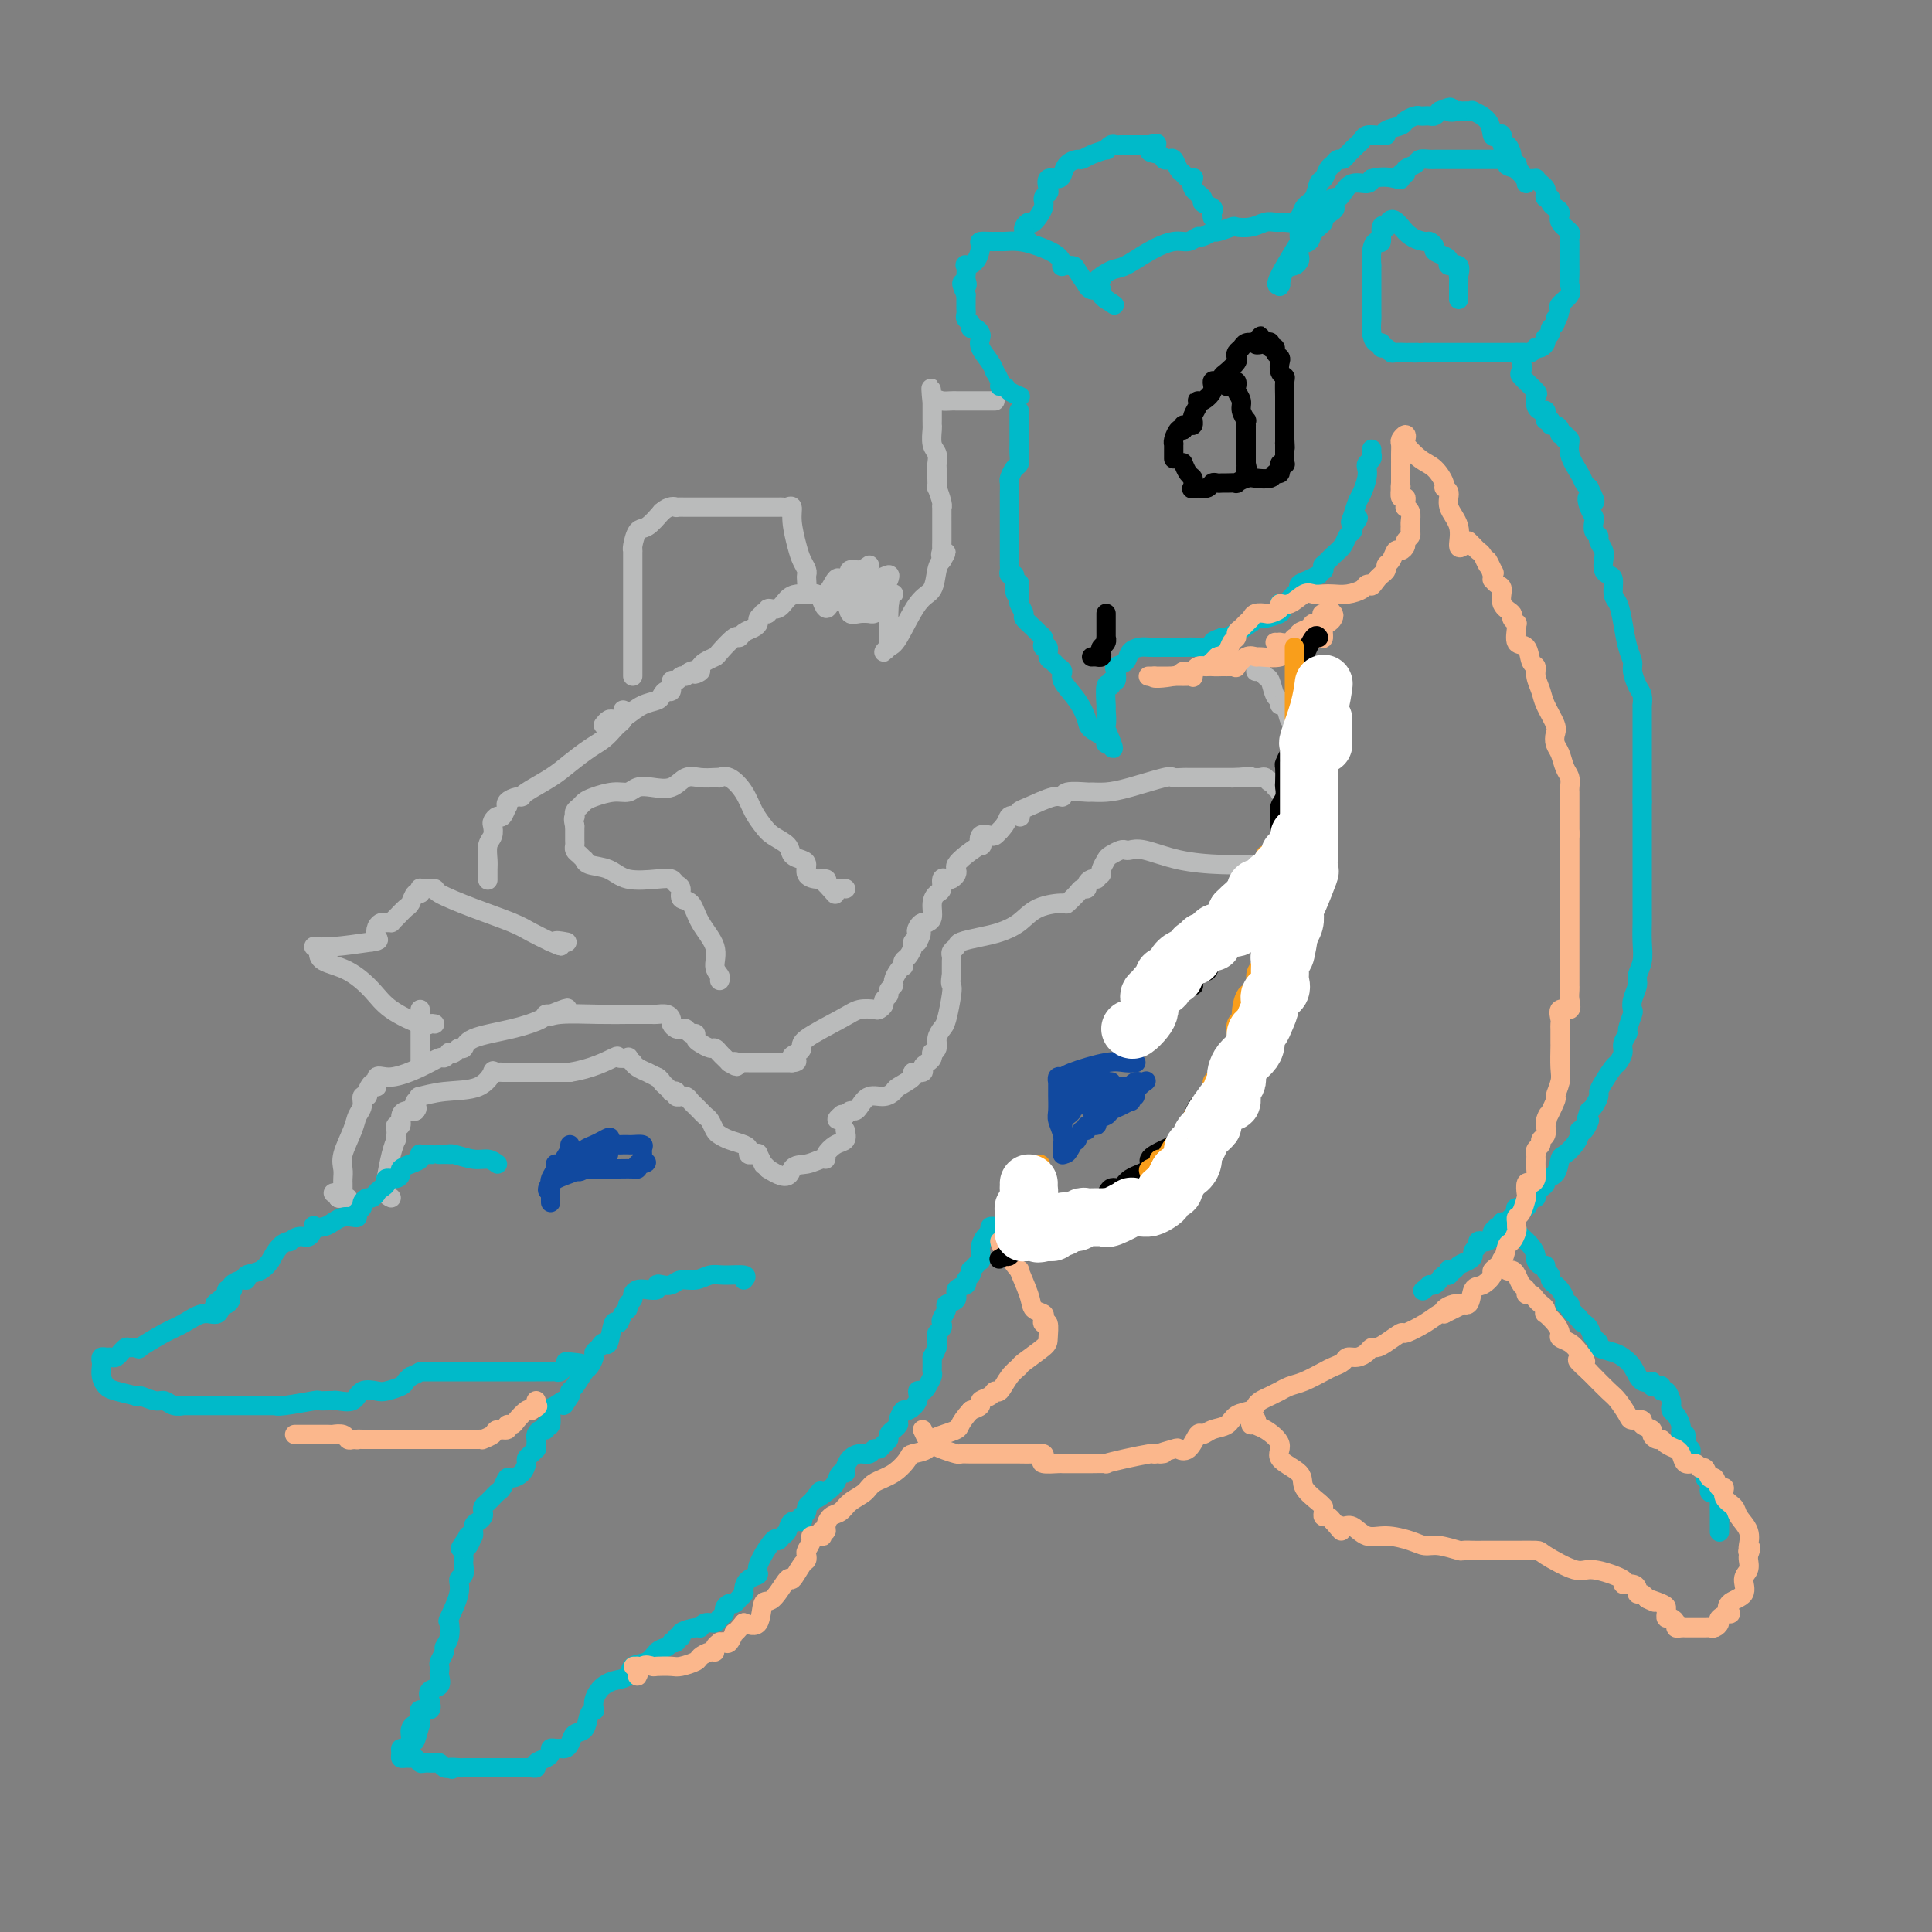 <svg viewBox='0 0 400 400' version='1.1' xmlns='http://www.w3.org/2000/svg' xmlns:xlink='http://www.w3.org/1999/xlink'><rect x="0" y="0" width="400" height="400" fill="#808080" stroke="none"/><g fill='none' stroke='#BABBBB' stroke-width='4' stroke-linecap='round' stroke-linejoin='round'><path d='M69,247c0.417,-0.083 0.833,-0.167 1,0c0.167,0.167 0.083,0.583 0,1'/><path d='M70,248c0.321,0.155 0.625,0.042 1,0c0.375,-0.042 0.821,-0.012 1,0c0.179,0.012 0.089,0.006 0,0'/><path d='M71,246c-0.001,-0.441 -0.002,-0.882 0,-1c0.002,-0.118 0.007,0.085 0,0c-0.007,-0.085 -0.027,-0.460 0,-1c0.027,-0.540 0.102,-1.246 0,-2c-0.102,-0.754 -0.382,-1.555 0,-3c0.382,-1.445 1.427,-3.535 2,-5c0.573,-1.465 0.676,-2.304 1,-3c0.324,-0.696 0.870,-1.248 1,-2c0.130,-0.752 -0.157,-1.702 0,-2c0.157,-0.298 0.759,0.058 1,0c0.241,-0.058 0.120,-0.529 0,-1'/><path d='M76,226c1.254,-3.193 1.888,-1.175 2,-1c0.112,0.175 -0.297,-1.493 0,-2c0.297,-0.507 1.299,0.148 3,0c1.701,-0.148 4.101,-1.098 6,-2c1.899,-0.902 3.296,-1.757 4,-2c0.704,-0.243 0.713,0.127 1,0c0.287,-0.127 0.851,-0.750 1,-1c0.149,-0.250 -0.117,-0.125 0,0c0.117,0.125 0.616,0.252 1,0c0.384,-0.252 0.653,-0.883 1,-1c0.347,-0.117 0.771,0.280 1,0c0.229,-0.280 0.261,-1.238 2,-2c1.739,-0.762 5.184,-1.329 8,-2c2.816,-0.671 5.002,-1.448 6,-2c0.998,-0.552 0.807,-0.879 1,-1c0.193,-0.121 0.769,-0.034 1,0c0.231,0.034 0.115,0.017 0,0'/><path d='M114,210c6.150,-2.475 2.527,-0.663 1,0c-1.527,0.663 -0.956,0.178 1,0c1.956,-0.178 5.298,-0.048 8,0c2.702,0.048 4.766,0.013 6,0c1.234,-0.013 1.639,-0.003 2,0c0.361,0.003 0.678,0.000 1,0c0.322,-0.000 0.651,0.003 1,0c0.349,-0.003 0.720,-0.012 1,0c0.280,0.012 0.470,0.045 1,0c0.530,-0.045 1.399,-0.170 2,0c0.601,0.170 0.935,0.633 1,1c0.065,0.367 -0.137,0.638 0,1c0.137,0.362 0.615,0.814 1,1c0.385,0.186 0.677,0.105 1,0c0.323,-0.105 0.677,-0.236 1,0c0.323,0.236 0.615,0.838 1,1c0.385,0.162 0.863,-0.115 1,0c0.137,0.115 -0.065,0.622 0,1c0.065,0.378 0.399,0.626 1,1c0.601,0.374 1.471,0.874 2,1c0.529,0.126 0.719,-0.121 1,0c0.281,0.121 0.653,0.609 1,1c0.347,0.391 0.671,0.683 1,1c0.329,0.317 0.665,0.658 1,1'/><path d='M151,220c2.503,1.547 1.261,0.415 1,0c-0.261,-0.415 0.458,-0.111 1,0c0.542,0.111 0.907,0.030 1,0c0.093,-0.030 -0.085,-0.008 0,0c0.085,0.008 0.431,0.002 1,0c0.569,-0.002 1.359,-0.001 3,0c1.641,0.001 4.134,0.000 5,0c0.866,-0.000 0.105,-0.000 0,0c-0.105,0.000 0.448,0.000 1,0'/><path d='M164,220c1.969,-0.177 0.393,-0.621 0,-1c-0.393,-0.379 0.397,-0.694 1,-1c0.603,-0.306 1.020,-0.604 1,-1c-0.020,-0.396 -0.476,-0.890 1,-2c1.476,-1.110 4.883,-2.836 7,-4c2.117,-1.164 2.944,-1.765 4,-2c1.056,-0.235 2.339,-0.104 3,0c0.661,0.104 0.698,0.183 1,0c0.302,-0.183 0.870,-0.627 1,-1c0.130,-0.373 -0.176,-0.676 0,-1c0.176,-0.324 0.835,-0.668 1,-1c0.165,-0.332 -0.162,-0.653 0,-1c0.162,-0.347 0.814,-0.719 1,-1c0.186,-0.281 -0.095,-0.471 0,-1c0.095,-0.529 0.564,-1.398 1,-2c0.436,-0.602 0.839,-0.938 1,-1c0.161,-0.062 0.081,0.152 0,0c-0.081,-0.152 -0.163,-0.668 0,-1c0.163,-0.332 0.569,-0.481 1,-1c0.431,-0.519 0.885,-1.409 1,-2c0.115,-0.591 -0.110,-0.883 0,-1c0.110,-0.117 0.555,-0.058 1,0'/><path d='M190,195c1.404,-2.574 0.414,-2.010 0,-2c-0.414,0.010 -0.250,-0.534 0,-1c0.250,-0.466 0.588,-0.852 1,-1c0.412,-0.148 0.898,-0.057 1,0c0.102,0.057 -0.179,0.080 0,0c0.179,-0.080 0.818,-0.264 1,-1c0.182,-0.736 -0.092,-2.026 0,-3c0.092,-0.974 0.549,-1.633 1,-2c0.451,-0.367 0.895,-0.441 1,-1c0.105,-0.559 -0.129,-1.603 0,-2c0.129,-0.397 0.622,-0.147 1,0c0.378,0.147 0.642,0.192 1,0c0.358,-0.192 0.811,-0.620 1,-1c0.189,-0.380 0.114,-0.713 0,-1c-0.114,-0.287 -0.267,-0.529 0,-1c0.267,-0.471 0.954,-1.170 2,-2c1.046,-0.830 2.451,-1.791 3,-2c0.549,-0.209 0.241,0.333 0,0c-0.241,-0.333 -0.415,-1.543 0,-2c0.415,-0.457 1.419,-0.162 2,0c0.581,0.162 0.737,0.189 1,0c0.263,-0.189 0.631,-0.595 1,-1'/><path d='M207,172c1.725,-1.759 1.537,-2.655 2,-3c0.463,-0.345 1.577,-0.139 2,0c0.423,0.139 0.156,0.210 0,0c-0.156,-0.210 -0.200,-0.701 0,-1c0.200,-0.299 0.643,-0.406 2,-1c1.357,-0.594 3.630,-1.676 5,-2c1.370,-0.324 1.839,0.110 2,0c0.161,-0.110 0.013,-0.763 1,-1c0.987,-0.237 3.109,-0.057 4,0c0.891,0.057 0.552,-0.009 1,0c0.448,0.009 1.682,0.093 3,0c1.318,-0.093 2.721,-0.365 5,-1c2.279,-0.635 5.436,-1.634 7,-2c1.564,-0.366 1.537,-0.098 2,0c0.463,0.098 1.417,0.026 2,0c0.583,-0.026 0.797,-0.007 1,0c0.203,0.007 0.397,0.002 1,0c0.603,-0.002 1.615,-0.001 3,0c1.385,0.001 3.142,0.000 4,0c0.858,-0.000 0.817,-0.000 1,0c0.183,0.000 0.592,0.000 1,0'/><path d='M256,161c5.456,-0.464 1.594,-0.126 0,0c-1.594,0.126 -0.922,0.038 0,0c0.922,-0.038 2.093,-0.025 3,0c0.907,0.025 1.548,0.063 2,0c0.452,-0.063 0.713,-0.228 1,0c0.287,0.228 0.599,0.850 1,1c0.401,0.150 0.891,-0.171 1,0c0.109,0.171 -0.164,0.834 0,1c0.164,0.166 0.766,-0.166 1,0c0.234,0.166 0.101,0.829 0,1c-0.101,0.171 -0.172,-0.150 0,0c0.172,0.150 0.585,0.771 1,1c0.415,0.229 0.833,0.065 1,0c0.167,-0.065 0.084,-0.033 0,0'/><path d='M81,248c-0.429,-0.193 -0.857,-0.385 -1,-1c-0.143,-0.615 0.000,-1.652 0,-2c-0.000,-0.348 -0.144,-0.006 0,-1c0.144,-0.994 0.574,-3.323 1,-5c0.426,-1.677 0.846,-2.701 1,-3c0.154,-0.299 0.040,0.126 0,0c-0.040,-0.126 -0.007,-0.802 0,-1c0.007,-0.198 -0.013,0.084 0,0c0.013,-0.084 0.059,-0.534 0,-1c-0.059,-0.466 -0.223,-0.948 0,-1c0.223,-0.052 0.833,0.326 1,0c0.167,-0.326 -0.110,-1.355 0,-2c0.110,-0.645 0.607,-0.904 1,-1c0.393,-0.096 0.684,-0.027 1,0c0.316,0.027 0.658,0.014 1,0'/><path d='M86,230c0.639,-0.647 0.236,-0.765 0,-1c-0.236,-0.235 -0.307,-0.585 0,-1c0.307,-0.415 0.990,-0.893 1,-1c0.010,-0.107 -0.653,0.157 0,0c0.653,-0.157 2.623,-0.736 5,-1c2.377,-0.264 5.163,-0.214 7,-1c1.837,-0.786 2.725,-2.407 3,-3c0.275,-0.593 -0.065,-0.159 0,0c0.065,0.159 0.533,0.043 1,0c0.467,-0.043 0.933,-0.011 1,0c0.067,0.011 -0.267,0.003 2,0c2.267,-0.003 7.133,-0.002 12,0'/><path d='M118,222c4.487,-0.678 7.704,-2.374 9,-3c1.296,-0.626 0.673,-0.183 1,0c0.327,0.183 1.606,0.104 2,0c0.394,-0.104 -0.097,-0.234 0,0c0.097,0.234 0.780,0.832 1,1c0.220,0.168 -0.025,-0.095 0,0c0.025,0.095 0.319,0.548 1,1c0.681,0.452 1.750,0.905 2,1c0.250,0.095 -0.317,-0.167 0,0c0.317,0.167 1.519,0.762 2,1c0.481,0.238 0.240,0.119 0,0'/><path d='M136,223c1.112,0.801 0.890,0.802 1,1c0.110,0.198 0.550,0.593 1,1c0.450,0.407 0.909,0.827 1,1c0.091,0.173 -0.187,0.099 0,0c0.187,-0.099 0.838,-0.224 1,0c0.162,0.224 -0.164,0.795 0,1c0.164,0.205 0.817,0.044 1,0c0.183,-0.044 -0.105,0.031 0,0c0.105,-0.031 0.602,-0.167 1,0c0.398,0.167 0.698,0.636 1,1c0.302,0.364 0.606,0.621 1,1c0.394,0.379 0.879,0.879 1,1c0.121,0.121 -0.123,-0.136 0,0c0.123,0.136 0.612,0.666 1,1c0.388,0.334 0.674,0.471 1,1c0.326,0.529 0.690,1.451 1,2c0.310,0.549 0.566,0.725 1,1c0.434,0.275 1.047,0.648 2,1c0.953,0.352 2.245,0.683 3,1c0.755,0.317 0.972,0.619 1,1c0.028,0.381 -0.132,0.842 0,1c0.132,0.158 0.556,0.013 1,0c0.444,-0.013 0.906,0.104 1,0c0.094,-0.104 -0.181,-0.430 0,0c0.181,0.430 0.818,1.616 1,2c0.182,0.384 -0.091,-0.033 0,0c0.091,0.033 0.545,0.517 1,1'/><path d='M159,242c4.552,2.983 4.434,0.941 5,0c0.566,-0.941 1.818,-0.781 3,-1c1.182,-0.219 2.296,-0.817 3,-1c0.704,-0.183 0.998,0.051 1,0c0.002,-0.051 -0.288,-0.385 0,-1c0.288,-0.615 1.154,-1.512 2,-2c0.846,-0.488 1.670,-0.568 2,-1c0.330,-0.432 0.165,-1.216 0,-2'/><path d='M264,179c-1.308,0.004 -2.615,0.008 -3,0c-0.385,-0.008 0.153,-0.026 -1,0c-1.153,0.026 -3.997,0.098 -7,0c-3.003,-0.098 -6.166,-0.367 -9,-1c-2.834,-0.633 -5.341,-1.630 -7,-2c-1.659,-0.370 -2.472,-0.111 -3,0c-0.528,0.111 -0.772,0.075 -1,0c-0.228,-0.075 -0.439,-0.189 -1,0c-0.561,0.189 -1.470,0.679 -2,1c-0.530,0.321 -0.681,0.471 -1,1c-0.319,0.529 -0.805,1.437 -1,2c-0.195,0.563 -0.097,0.782 0,1'/><path d='M228,181c-1.111,1.012 -0.890,1.041 -1,1c-0.110,-0.041 -0.553,-0.153 -1,0c-0.447,0.153 -0.898,0.570 -1,1c-0.102,0.430 0.145,0.871 0,1c-0.145,0.129 -0.681,-0.055 -1,0c-0.319,0.055 -0.419,0.350 -1,1c-0.581,0.650 -1.642,1.655 -2,2c-0.358,0.345 -0.012,0.029 -1,0c-0.988,-0.029 -3.309,0.230 -5,1c-1.691,0.770 -2.753,2.052 -4,3c-1.247,0.948 -2.678,1.564 -4,2c-1.322,0.436 -2.536,0.694 -4,1c-1.464,0.306 -3.177,0.659 -4,1c-0.823,0.341 -0.756,0.668 -1,1c-0.244,0.332 -0.797,0.669 -1,1c-0.203,0.331 -0.054,0.656 0,1c0.054,0.344 0.015,0.708 0,1c-0.015,0.292 -0.004,0.512 0,1c0.004,0.488 0.002,1.244 0,2'/><path d='M197,202c-0.323,1.489 -0.129,1.711 0,2c0.129,0.289 0.193,0.644 0,2c-0.193,1.356 -0.644,3.712 -1,5c-0.356,1.288 -0.617,1.507 -1,2c-0.383,0.493 -0.886,1.259 -1,2c-0.114,0.741 0.163,1.455 0,2c-0.163,0.545 -0.766,0.919 -1,1c-0.234,0.081 -0.099,-0.132 0,0c0.099,0.132 0.162,0.609 0,1c-0.162,0.391 -0.548,0.695 -1,1c-0.452,0.305 -0.969,0.610 -1,1c-0.031,0.390 0.424,0.863 0,1c-0.424,0.137 -1.726,-0.064 -2,0c-0.274,0.064 0.481,0.394 0,1c-0.481,0.606 -2.199,1.489 -3,2c-0.801,0.511 -0.687,0.649 -1,1c-0.313,0.351 -1.054,0.917 -2,1c-0.946,0.083 -2.099,-0.315 -3,0c-0.901,0.315 -1.551,1.342 -2,2c-0.449,0.658 -0.698,0.946 -1,1c-0.302,0.054 -0.658,-0.128 -1,0c-0.342,0.128 -0.671,0.564 -1,1'/><path d='M175,231c-2.711,1.556 -1.489,0.444 -1,0c0.489,-0.444 0.244,-0.222 0,0'/><path d='M149,203c0.134,-0.285 0.269,-0.571 0,-1c-0.269,-0.429 -0.941,-1.003 -1,-2c-0.059,-0.997 0.497,-2.418 0,-4c-0.497,-1.582 -2.045,-3.327 -3,-5c-0.955,-1.673 -1.316,-3.275 -2,-4c-0.684,-0.725 -1.692,-0.573 -2,-1c-0.308,-0.427 0.084,-1.433 0,-2c-0.084,-0.567 -0.643,-0.695 -1,-1c-0.357,-0.305 -0.512,-0.788 -1,-1c-0.488,-0.212 -1.308,-0.152 -3,0c-1.692,0.152 -4.257,0.395 -6,0c-1.743,-0.395 -2.666,-1.429 -4,-2c-1.334,-0.571 -3.079,-0.678 -4,-1c-0.921,-0.322 -1.017,-0.860 -1,-1c0.017,-0.140 0.148,0.118 0,0c-0.148,-0.118 -0.576,-0.613 -1,-1c-0.424,-0.387 -0.846,-0.667 -1,-1c-0.154,-0.333 -0.041,-0.718 0,-1c0.041,-0.282 0.011,-0.461 0,-1c-0.011,-0.539 -0.003,-1.440 0,-2c0.003,-0.560 0.002,-0.780 0,-1'/><path d='M119,171c-0.468,-1.703 -0.137,-1.962 0,-2c0.137,-0.038 0.079,0.145 0,0c-0.079,-0.145 -0.181,-0.617 0,-1c0.181,-0.383 0.643,-0.676 1,-1c0.357,-0.324 0.609,-0.679 1,-1c0.391,-0.321 0.922,-0.608 2,-1c1.078,-0.392 2.704,-0.888 4,-1c1.296,-0.112 2.261,0.158 3,0c0.739,-0.158 1.250,-0.746 2,-1c0.750,-0.254 1.738,-0.173 3,0c1.262,0.173 2.797,0.439 4,0c1.203,-0.439 2.072,-1.581 3,-2c0.928,-0.419 1.914,-0.114 3,0c1.086,0.114 2.273,0.039 3,0c0.727,-0.039 0.996,-0.040 1,0c0.004,0.040 -0.255,0.122 0,0c0.255,-0.122 1.026,-0.447 2,0c0.974,0.447 2.153,1.667 3,3c0.847,1.333 1.364,2.781 2,4c0.636,1.219 1.392,2.211 2,3c0.608,0.789 1.067,1.376 2,2c0.933,0.624 2.340,1.284 3,2c0.660,0.716 0.575,1.488 1,2c0.425,0.512 1.361,0.763 2,1c0.639,0.237 0.981,0.458 1,1c0.019,0.542 -0.283,1.403 0,2c0.283,0.597 1.153,0.930 2,1c0.847,0.070 1.671,-0.123 2,0c0.329,0.123 0.165,0.561 0,1'/><path d='M171,183c3.272,3.630 1.451,1.705 1,1c-0.451,-0.705 0.468,-0.189 1,0c0.532,0.189 0.679,0.051 1,0c0.321,-0.051 0.817,-0.014 1,0c0.183,0.014 0.052,0.004 0,0c-0.052,-0.004 -0.026,-0.002 0,0'/><path d='M90,212c-0.354,-0.066 -0.708,-0.133 -1,0c-0.292,0.133 -0.523,0.464 -2,0c-1.477,-0.464 -4.200,-1.725 -6,-3c-1.800,-1.275 -2.677,-2.566 -4,-4c-1.323,-1.434 -3.093,-3.011 -5,-4c-1.907,-0.989 -3.952,-1.389 -5,-2c-1.048,-0.611 -1.098,-1.435 -1,-2c0.098,-0.565 0.346,-0.873 0,-1c-0.346,-0.127 -1.285,-0.073 -1,0c0.285,0.073 1.796,0.164 4,0c2.204,-0.164 5.102,-0.582 8,-1'/><path d='M77,195c1.941,-0.276 1.295,-0.466 1,-1c-0.295,-0.534 -0.237,-1.410 0,-2c0.237,-0.590 0.654,-0.892 1,-1c0.346,-0.108 0.621,-0.022 1,0c0.379,0.022 0.861,-0.020 1,0c0.139,0.020 -0.065,0.103 0,0c0.065,-0.103 0.399,-0.391 1,-1c0.601,-0.609 1.467,-1.540 2,-2c0.533,-0.460 0.731,-0.449 1,-1c0.269,-0.551 0.610,-1.664 1,-2c0.390,-0.336 0.830,0.106 1,0c0.170,-0.106 0.068,-0.759 0,-1c-0.068,-0.241 -0.104,-0.070 0,0c0.104,0.070 0.349,0.039 1,0c0.651,-0.039 1.710,-0.085 2,0c0.290,0.085 -0.187,0.302 1,1c1.187,0.698 4.040,1.878 7,3c2.960,1.122 6.028,2.187 8,3c1.972,0.813 2.849,1.375 4,2c1.151,0.625 2.575,1.312 4,2'/><path d='M114,195c3.821,1.702 1.375,0.458 1,0c-0.375,-0.458 1.321,-0.131 2,0c0.679,0.131 0.339,0.065 0,0'/><path d='M87,209c0.000,0.333 0.000,0.667 0,1c0.000,0.333 0.000,0.666 0,1c0.000,0.334 0.000,0.671 0,1c0.000,0.329 0.000,0.652 0,1c0.000,0.348 0.000,0.723 0,1c0.000,0.277 0.000,0.456 0,1c0.000,0.544 0.000,1.452 0,2c0.000,0.548 0.000,0.734 0,1c0.000,0.266 0.000,0.610 0,1c0.000,0.390 -0.000,0.826 0,1c0.000,0.174 0.000,0.087 0,0'/><path d='M101,182c0.002,0.187 0.004,0.374 0,0c-0.004,-0.374 -0.015,-1.308 0,-2c0.015,-0.692 0.056,-1.141 0,-2c-0.056,-0.859 -0.208,-2.130 0,-3c0.208,-0.870 0.777,-1.341 1,-2c0.223,-0.659 0.102,-1.505 0,-2c-0.102,-0.495 -0.185,-0.640 0,-1c0.185,-0.360 0.636,-0.936 1,-1c0.364,-0.064 0.640,0.385 1,0c0.360,-0.385 0.804,-1.606 1,-2c0.196,-0.394 0.143,0.037 0,0c-0.143,-0.037 -0.376,-0.541 0,-1c0.376,-0.459 1.363,-0.874 2,-1c0.637,-0.126 0.926,0.037 1,0c0.074,-0.037 -0.065,-0.275 1,-1c1.065,-0.725 3.336,-1.938 5,-3c1.664,-1.062 2.722,-1.972 4,-3c1.278,-1.028 2.777,-2.173 4,-3c1.223,-0.827 2.170,-1.335 3,-2c0.830,-0.665 1.543,-1.488 2,-2c0.457,-0.512 0.659,-0.715 1,-1c0.341,-0.285 0.823,-0.654 1,-1c0.177,-0.346 0.051,-0.670 0,-1c-0.051,-0.330 -0.025,-0.665 0,-1'/><path d='M180,117c-0.620,0.455 -1.241,0.910 -2,1c-0.759,0.090 -1.657,-0.185 -2,0c-0.343,0.185 -0.133,0.831 0,1c0.133,0.169 0.187,-0.140 0,0c-0.187,0.140 -0.616,0.727 -1,1c-0.384,0.273 -0.722,0.231 -1,0c-0.278,-0.231 -0.497,-0.651 -1,0c-0.503,0.651 -1.290,2.372 -2,3c-0.710,0.628 -1.345,0.162 -2,0c-0.655,-0.162 -1.332,-0.020 -2,0c-0.668,0.020 -1.327,-0.082 -2,0c-0.673,0.082 -1.361,0.348 -2,1c-0.639,0.652 -1.228,1.691 -2,2c-0.772,0.309 -1.727,-0.110 -2,0c-0.273,0.110 0.138,0.750 0,1c-0.138,0.250 -0.824,0.108 -1,0c-0.176,-0.108 0.156,-0.184 0,0c-0.156,0.184 -0.802,0.628 -1,1c-0.198,0.372 0.051,0.671 0,1c-0.051,0.329 -0.403,0.687 -1,1c-0.597,0.313 -1.440,0.580 -2,1c-0.560,0.420 -0.836,0.991 -1,1c-0.164,0.009 -0.215,-0.545 -1,0c-0.785,0.545 -2.303,2.187 -3,3c-0.697,0.813 -0.572,0.796 -1,1c-0.428,0.204 -1.408,0.630 -2,1c-0.592,0.370 -0.796,0.685 -1,1'/><path d='M145,138c-2.676,2.410 -0.366,1.435 0,1c0.366,-0.435 -1.212,-0.329 -2,0c-0.788,0.329 -0.785,0.880 -1,1c-0.215,0.120 -0.649,-0.193 -1,0c-0.351,0.193 -0.619,0.892 -1,1c-0.381,0.108 -0.874,-0.374 -1,0c-0.126,0.374 0.115,1.605 0,2c-0.115,0.395 -0.587,-0.045 -1,0c-0.413,0.045 -0.769,0.576 -1,1c-0.231,0.424 -0.338,0.741 -1,1c-0.662,0.259 -1.879,0.461 -3,1c-1.121,0.539 -2.146,1.416 -3,2c-0.854,0.584 -1.535,0.875 -2,1c-0.465,0.125 -0.712,0.085 -1,0c-0.288,-0.085 -0.616,-0.215 -1,0c-0.384,0.215 -0.824,0.776 -1,1c-0.176,0.224 -0.088,0.112 0,0'/><path d='M131,140c-0.000,-0.368 -0.000,-0.736 0,-1c0.000,-0.264 0.000,-0.424 0,-1c-0.000,-0.576 -0.000,-1.568 0,-2c0.000,-0.432 0.000,-0.303 0,-1c-0.000,-0.697 -0.000,-2.218 0,-3c0.000,-0.782 0.000,-0.824 0,-1c-0.000,-0.176 -0.000,-0.485 0,-1c0.000,-0.515 0.000,-1.234 0,-2c-0.000,-0.766 -0.000,-1.577 0,-2c0.000,-0.423 0.000,-0.456 0,-1c-0.000,-0.544 -0.000,-1.599 0,-2c0.000,-0.401 0.000,-0.149 0,0c-0.000,0.149 -0.000,0.194 0,0c0.000,-0.194 0.000,-0.627 0,-1c-0.000,-0.373 -0.000,-0.685 0,-1c0.000,-0.315 0.000,-0.634 0,-1c-0.000,-0.366 -0.001,-0.778 0,-2c0.001,-1.222 0.003,-3.252 0,-4c-0.003,-0.748 -0.010,-0.212 0,0c0.010,0.212 0.036,0.101 0,0c-0.036,-0.101 -0.133,-0.192 0,-1c0.133,-0.808 0.497,-2.333 1,-3c0.503,-0.667 1.144,-0.476 2,-1c0.856,-0.524 1.928,-1.762 3,-3'/><path d='M137,106c1.638,-1.464 2.735,-1.124 3,-1c0.265,0.124 -0.300,0.033 0,0c0.300,-0.033 1.466,-0.009 2,0c0.534,0.009 0.436,0.002 1,0c0.564,-0.002 1.790,-0.001 2,0c0.210,0.001 -0.597,0.000 0,0c0.597,-0.000 2.599,-0.000 4,0c1.401,0.000 2.200,0.000 3,0c0.800,-0.000 1.601,-0.000 2,0c0.399,0.000 0.397,0.001 1,0c0.603,-0.001 1.812,-0.002 3,0c1.188,0.002 2.356,0.007 3,0c0.644,-0.007 0.764,-0.028 1,0c0.236,0.028 0.588,0.104 1,0c0.412,-0.104 0.885,-0.389 1,0c0.115,0.389 -0.127,1.452 0,3c0.127,1.548 0.622,3.580 1,5c0.378,1.420 0.638,2.229 1,3c0.362,0.771 0.827,1.503 1,2c0.173,0.497 0.053,0.759 0,1c-0.053,0.241 -0.039,0.459 0,1c0.039,0.541 0.103,1.403 0,2c-0.103,0.597 -0.374,0.930 0,1c0.374,0.070 1.393,-0.123 2,0c0.607,0.123 0.804,0.561 1,1'/><path d='M170,124c1.209,3.198 1.232,1.694 2,1c0.768,-0.694 2.282,-0.579 3,0c0.718,0.579 0.641,1.620 1,2c0.359,0.380 1.156,0.099 2,0c0.844,-0.099 1.736,-0.015 2,0c0.264,0.015 -0.101,-0.037 0,0c0.101,0.037 0.668,0.164 1,0c0.332,-0.164 0.429,-0.618 1,-1c0.571,-0.382 1.617,-0.691 2,-1c0.383,-0.309 0.103,-0.619 0,-1c-0.103,-0.381 -0.028,-0.833 0,-1c0.028,-0.167 0.008,-0.048 0,0c-0.008,0.048 -0.004,0.024 0,0'/><path d='M184,120c0.186,-0.522 0.372,-1.044 0,-1c-0.372,0.044 -1.304,0.653 -3,1c-1.696,0.347 -4.158,0.433 -5,1c-0.842,0.567 -0.065,1.616 -1,2c-0.935,0.384 -3.584,0.103 -4,0c-0.416,-0.103 1.400,-0.028 3,0c1.600,0.028 2.986,0.007 4,0c1.014,-0.007 1.658,-0.002 2,0c0.342,0.002 0.384,0.001 1,0c0.616,-0.001 1.808,-0.000 3,0'/><path d='M184,123c2.011,-0.024 0.539,-0.084 0,0c-0.539,0.084 -0.144,0.314 0,1c0.144,0.686 0.039,1.830 0,3c-0.039,1.170 -0.010,2.365 0,3c0.010,0.635 0.003,0.709 0,1c-0.003,0.291 -0.001,0.800 0,1c0.001,0.200 0.001,0.091 0,0c-0.001,-0.091 -0.005,-0.163 0,0c0.005,0.163 0.018,0.562 0,1c-0.018,0.438 -0.067,0.915 0,1c0.067,0.085 0.251,-0.222 0,0c-0.251,0.222 -0.936,0.973 -1,1c-0.064,0.027 0.494,-0.672 1,-1c0.506,-0.328 0.962,-0.287 2,-2c1.038,-1.713 2.660,-5.181 4,-7c1.340,-1.819 2.399,-1.990 3,-3c0.601,-1.010 0.743,-2.860 1,-4c0.257,-1.140 0.628,-1.570 1,-2'/><path d='M195,116c1.702,-2.788 0.456,-1.258 0,-1c-0.456,0.258 -0.122,-0.757 0,-1c0.122,-0.243 0.033,0.285 0,0c-0.033,-0.285 -0.009,-1.384 0,-2c0.009,-0.616 0.002,-0.751 0,-1c-0.002,-0.249 -0.001,-0.613 0,-1c0.001,-0.387 0.001,-0.798 0,-1c-0.001,-0.202 -0.004,-0.195 0,-1c0.004,-0.805 0.015,-2.421 0,-3c-0.015,-0.579 -0.057,-0.122 0,0c0.057,0.122 0.211,-0.090 0,-1c-0.211,-0.910 -0.789,-2.519 -1,-3c-0.211,-0.481 -0.056,0.166 0,0c0.056,-0.166 0.011,-1.145 0,-2c-0.011,-0.855 0.011,-1.584 0,-2c-0.011,-0.416 -0.056,-0.518 0,-1c0.056,-0.482 0.211,-1.346 0,-2c-0.211,-0.654 -0.789,-1.100 -1,-2c-0.211,-0.900 -0.057,-2.255 0,-3c0.057,-0.745 0.015,-0.880 0,-1c-0.015,-0.120 -0.004,-0.225 0,-1c0.004,-0.775 0.001,-2.222 0,-3c-0.001,-0.778 -0.001,-0.889 0,-1'/><path d='M193,83c-0.361,-5.105 -0.264,-1.368 0,0c0.264,1.368 0.696,0.367 1,0c0.304,-0.367 0.481,-0.098 1,0c0.519,0.098 1.382,0.026 2,0c0.618,-0.026 0.991,-0.007 1,0c0.009,0.007 -0.348,0.002 0,0c0.348,-0.002 1.400,-0.001 2,0c0.600,0.001 0.747,0.000 1,0c0.253,-0.000 0.610,-0.000 1,0c0.390,0.000 0.812,0.000 1,0c0.188,-0.000 0.142,-0.000 0,0c-0.142,0.000 -0.378,0.000 0,0c0.378,-0.000 1.371,-0.000 2,0c0.629,0.000 0.894,0.000 1,0c0.106,-0.000 0.053,-0.000 0,0'/><path d='M260,139c0.334,-0.106 0.668,-0.212 1,0c0.332,0.212 0.663,0.741 1,1c0.337,0.259 0.682,0.248 1,1c0.318,0.752 0.610,2.266 1,3c0.390,0.734 0.878,0.689 1,1c0.122,0.311 -0.121,0.977 0,1c0.121,0.023 0.607,-0.598 1,0c0.393,0.598 0.694,2.416 1,3c0.306,0.584 0.617,-0.065 1,0c0.383,0.065 0.837,0.843 1,1c0.163,0.157 0.033,-0.308 0,0c-0.033,0.308 0.030,1.389 0,2c-0.030,0.611 -0.152,0.751 0,1c0.152,0.249 0.579,0.605 1,1c0.421,0.395 0.834,0.827 1,1c0.166,0.173 0.083,0.086 0,0'/></g>
<g fill='none' stroke='#00BAC9' stroke-width='4' stroke-linecap='round' stroke-linejoin='round'><path d='M211,85c0.000,0.394 0.000,0.787 0,1c-0.000,0.213 -0.000,0.245 0,1c0.000,0.755 0.001,2.234 0,3c-0.001,0.766 -0.003,0.820 0,1c0.003,0.180 0.011,0.486 0,1c-0.011,0.514 -0.041,1.236 0,2c0.041,0.764 0.155,1.570 0,2c-0.155,0.430 -0.577,0.482 -1,1c-0.423,0.518 -0.845,1.500 -1,2c-0.155,0.500 -0.041,0.519 0,1c0.041,0.481 0.011,1.425 0,2c-0.011,0.575 -0.003,0.779 0,1c0.003,0.221 0.001,0.457 0,1c-0.001,0.543 -0.000,1.392 0,2c0.000,0.608 0.000,0.975 0,1c-0.000,0.025 -0.000,-0.291 0,0c0.000,0.291 -0.000,1.190 0,2c0.000,0.810 0.000,1.530 0,2c-0.000,0.470 -0.000,0.689 0,1c0.000,0.311 0.000,0.713 0,1c-0.000,0.287 -0.001,0.459 0,1c0.001,0.541 0.004,1.450 0,2c-0.004,0.550 -0.015,0.739 0,1c0.015,0.261 0.057,0.592 0,1c-0.057,0.408 -0.211,0.893 0,1c0.211,0.107 0.788,-0.163 1,0c0.212,0.163 0.061,0.761 0,1c-0.061,0.239 -0.030,0.120 0,0'/><path d='M210,120c0.073,5.534 0.756,1.868 1,1c0.244,-0.868 0.049,1.062 0,2c-0.049,0.938 0.046,0.885 0,1c-0.046,0.115 -0.234,0.398 0,1c0.234,0.602 0.889,1.523 1,2c0.111,0.477 -0.324,0.509 0,1c0.324,0.491 1.406,1.442 2,2c0.594,0.558 0.699,0.722 1,1c0.301,0.278 0.798,0.670 1,1c0.202,0.330 0.110,0.599 0,1c-0.110,0.401 -0.237,0.934 0,1c0.237,0.066 0.838,-0.333 1,0c0.162,0.333 -0.117,1.400 0,2c0.117,0.600 0.629,0.732 1,1c0.371,0.268 0.600,0.670 1,1c0.400,0.330 0.969,0.588 1,1c0.031,0.412 -0.478,0.978 0,2c0.478,1.022 1.942,2.499 3,4c1.058,1.501 1.709,3.027 2,4c0.291,0.973 0.222,1.395 1,2c0.778,0.605 2.402,1.394 3,2c0.598,0.606 0.171,1.030 0,1c-0.171,-0.030 -0.085,-0.515 0,-1'/><path d='M229,153c2.939,4.664 0.786,-0.177 0,-2c-0.786,-1.823 -0.207,-0.627 0,-1c0.207,-0.373 0.040,-2.314 0,-3c-0.040,-0.686 0.045,-0.115 0,-1c-0.045,-0.885 -0.222,-3.225 0,-4c0.222,-0.775 0.842,0.013 1,0c0.158,-0.013 -0.147,-0.829 0,-1c0.147,-0.171 0.745,0.301 1,0c0.255,-0.301 0.165,-1.377 0,-2c-0.165,-0.623 -0.407,-0.794 0,-1c0.407,-0.206 1.462,-0.448 2,-1c0.538,-0.552 0.560,-1.416 1,-2c0.440,-0.584 1.299,-0.889 2,-1c0.701,-0.111 1.243,-0.029 2,0c0.757,0.029 1.728,0.005 3,0c1.272,-0.005 2.844,0.010 4,0c1.156,-0.010 1.898,-0.044 3,0c1.102,0.044 2.566,0.166 3,0c0.434,-0.166 -0.162,-0.619 0,-1c0.162,-0.381 1.081,-0.691 2,-1'/><path d='M253,132c2.785,-0.282 1.246,0.012 1,0c-0.246,-0.012 0.799,-0.329 2,-1c1.201,-0.671 2.557,-1.696 3,-2c0.443,-0.304 -0.028,0.112 0,0c0.028,-0.112 0.554,-0.751 1,-1c0.446,-0.249 0.813,-0.109 1,0c0.187,0.109 0.193,0.186 1,0c0.807,-0.186 2.414,-0.637 3,-1c0.586,-0.363 0.149,-0.640 0,-1c-0.149,-0.360 -0.011,-0.803 0,-1c0.011,-0.197 -0.104,-0.147 0,0c0.104,0.147 0.425,0.390 1,0c0.575,-0.390 1.402,-1.415 2,-2c0.598,-0.585 0.968,-0.730 1,-1c0.032,-0.270 -0.275,-0.665 0,-1c0.275,-0.335 1.131,-0.610 2,-1c0.869,-0.390 1.750,-0.893 2,-1c0.250,-0.107 -0.131,0.183 0,0c0.131,-0.183 0.773,-0.840 1,-1c0.227,-0.160 0.040,0.176 0,0c-0.040,-0.176 0.069,-0.863 0,-1c-0.069,-0.137 -0.316,0.276 0,0c0.316,-0.276 1.195,-1.240 2,-2c0.805,-0.760 1.535,-1.317 2,-2c0.465,-0.683 0.664,-1.492 1,-2c0.336,-0.508 0.810,-0.717 1,-1c0.190,-0.283 0.095,-0.642 0,-1'/><path d='M280,109c2.334,-2.993 0.667,-1.477 0,-1c-0.667,0.477 -0.336,-0.085 0,-1c0.336,-0.915 0.678,-2.181 1,-3c0.322,-0.819 0.626,-1.189 1,-2c0.374,-0.811 0.818,-2.064 1,-3c0.182,-0.936 0.101,-1.556 0,-2c-0.101,-0.444 -0.223,-0.711 0,-1c0.223,-0.289 0.792,-0.600 1,-1c0.208,-0.400 0.056,-0.891 0,-1c-0.056,-0.109 -0.015,0.163 0,0c0.015,-0.163 0.004,-0.761 0,-1c-0.004,-0.239 -0.002,-0.120 0,0'/><path d='M211,82c0.205,0.082 0.410,0.164 0,0c-0.410,-0.164 -1.434,-0.574 -2,-1c-0.566,-0.426 -0.673,-0.869 -1,-1c-0.327,-0.131 -0.874,0.051 -1,0c-0.126,-0.051 0.169,-0.335 0,-1c-0.169,-0.665 -0.802,-1.712 -1,-2c-0.198,-0.288 0.039,0.183 0,0c-0.039,-0.183 -0.353,-1.020 -1,-2c-0.647,-0.980 -1.627,-2.104 -2,-3c-0.373,-0.896 -0.137,-1.564 0,-2c0.137,-0.436 0.177,-0.642 0,-1c-0.177,-0.358 -0.569,-0.870 -1,-1c-0.431,-0.130 -0.900,0.120 -1,0c-0.100,-0.120 0.169,-0.611 0,-1c-0.169,-0.389 -0.777,-0.677 -1,-1c-0.223,-0.323 -0.060,-0.680 0,-1c0.060,-0.320 0.016,-0.601 0,-1c-0.016,-0.399 -0.004,-0.915 0,-1c0.004,-0.085 0.001,0.261 0,0c-0.001,-0.261 -0.001,-1.131 0,-2'/><path d='M200,61c-1.702,-3.648 -0.458,-2.270 0,-2c0.458,0.270 0.129,-0.570 0,-1c-0.129,-0.430 -0.058,-0.451 0,-1c0.058,-0.549 0.105,-1.625 0,-2c-0.105,-0.375 -0.361,-0.048 0,0c0.361,0.048 1.339,-0.183 2,-1c0.661,-0.817 1.003,-2.219 1,-3c-0.003,-0.781 -0.353,-0.941 0,-1c0.353,-0.059 1.409,-0.016 2,0c0.591,0.016 0.716,0.007 1,0c0.284,-0.007 0.727,-0.010 1,0c0.273,0.010 0.375,0.035 1,0c0.625,-0.035 1.773,-0.128 3,0c1.227,0.128 2.532,0.479 4,1c1.468,0.521 3.099,1.212 4,2c0.901,0.788 1.072,1.673 1,2c-0.072,0.327 -0.388,0.097 0,0c0.388,-0.097 1.479,-0.060 2,0c0.521,0.060 0.473,0.145 1,1c0.527,0.855 1.629,2.481 2,3c0.371,0.519 0.012,-0.067 0,0c-0.012,0.067 0.322,0.789 1,1c0.678,0.211 1.698,-0.087 2,0c0.302,0.087 -0.115,0.559 0,1c0.115,0.441 0.762,0.849 1,1c0.238,0.151 0.068,0.043 0,0c-0.068,-0.043 -0.034,-0.022 0,0'/><path d='M229,62c3.000,2.000 1.500,1.000 0,0'/><path d='M213,50c-0.430,-0.330 -0.860,-0.660 -1,-1c-0.140,-0.340 0.009,-0.689 0,-1c-0.009,-0.311 -0.175,-0.584 0,-1c0.175,-0.416 0.692,-0.976 1,-1c0.308,-0.024 0.409,0.489 1,0c0.591,-0.489 1.673,-1.981 2,-3c0.327,-1.019 -0.102,-1.565 0,-2c0.102,-0.435 0.734,-0.760 1,-1c0.266,-0.240 0.164,-0.397 0,-1c-0.164,-0.603 -0.391,-1.654 0,-2c0.391,-0.346 1.400,0.013 2,0c0.600,-0.013 0.792,-0.399 1,-1c0.208,-0.601 0.431,-1.419 1,-2c0.569,-0.581 1.482,-0.925 2,-1c0.518,-0.075 0.639,0.120 1,0c0.361,-0.120 0.961,-0.554 2,-1c1.039,-0.446 2.516,-0.904 3,-1c0.484,-0.096 -0.025,0.170 0,0c0.025,-0.170 0.584,-0.778 1,-1c0.416,-0.222 0.688,-0.060 1,0c0.312,0.060 0.665,0.016 1,0c0.335,-0.016 0.653,-0.004 1,0c0.347,0.004 0.722,0.001 1,0c0.278,-0.001 0.460,-0.000 1,0c0.540,0.000 1.440,0.000 2,0c0.560,-0.000 0.780,-0.000 1,0'/><path d='M238,30c3.140,-0.901 0.491,0.345 0,1c-0.491,0.655 1.178,0.718 2,1c0.822,0.282 0.798,0.782 1,1c0.202,0.218 0.631,0.153 1,0c0.369,-0.153 0.677,-0.394 1,0c0.323,0.394 0.662,1.425 1,2c0.338,0.575 0.677,0.696 1,1c0.323,0.304 0.631,0.792 1,1c0.369,0.208 0.801,0.136 1,0c0.199,-0.136 0.166,-0.335 0,0c-0.166,0.335 -0.465,1.203 0,2c0.465,0.797 1.694,1.524 2,2c0.306,0.476 -0.310,0.702 0,1c0.310,0.298 1.547,0.667 2,1c0.453,0.333 0.122,0.628 0,1c-0.122,0.372 -0.035,0.821 0,1c0.035,0.179 0.017,0.090 0,0'/><path d='M228,58c-0.703,0.216 -1.405,0.432 -1,0c0.405,-0.432 1.918,-1.512 3,-2c1.082,-0.488 1.733,-0.383 3,-1c1.267,-0.617 3.150,-1.954 5,-3c1.850,-1.046 3.666,-1.801 5,-2c1.334,-0.199 2.187,0.158 3,0c0.813,-0.158 1.588,-0.831 2,-1c0.412,-0.169 0.462,0.165 1,0c0.538,-0.165 1.564,-0.828 2,-1c0.436,-0.172 0.280,0.146 1,0c0.720,-0.146 2.314,-0.757 3,-1c0.686,-0.243 0.463,-0.118 1,0c0.537,0.118 1.835,0.229 3,0c1.165,-0.229 2.196,-0.797 3,-1c0.804,-0.203 1.381,-0.041 2,0c0.619,0.041 1.282,-0.040 2,0c0.718,0.040 1.492,0.199 2,0c0.508,-0.199 0.749,-0.758 1,-1c0.251,-0.242 0.510,-0.168 1,0c0.490,0.168 1.209,0.430 2,0c0.791,-0.430 1.655,-1.551 2,-2c0.345,-0.449 0.173,-0.224 0,0'/><path d='M274,43c4.765,-0.666 1.178,1.168 0,2c-1.178,0.832 0.052,0.660 0,1c-0.052,0.340 -1.386,1.190 -2,2c-0.614,0.810 -0.506,1.580 -1,2c-0.494,0.420 -1.589,0.492 -2,1c-0.411,0.508 -0.138,1.454 0,2c0.138,0.546 0.142,0.692 0,1c-0.142,0.308 -0.431,0.776 -1,1c-0.569,0.224 -1.419,0.203 -2,1c-0.581,0.797 -0.894,2.412 -1,3c-0.106,0.588 -0.006,0.149 0,0c0.006,-0.149 -0.081,-0.007 0,0c0.081,0.007 0.331,-0.120 0,0c-0.331,0.120 -1.243,0.485 0,-2c1.243,-2.485 4.641,-7.822 6,-10c1.359,-2.178 0.679,-1.196 1,-1c0.321,0.196 1.644,-0.394 2,-1c0.356,-0.606 -0.254,-1.228 0,-2c0.254,-0.772 1.371,-1.695 2,-2c0.629,-0.305 0.771,0.007 1,0c0.229,-0.007 0.546,-0.332 1,-1c0.454,-0.668 1.045,-1.680 2,-2c0.955,-0.320 2.273,0.051 3,0c0.727,-0.051 0.864,-0.526 1,-1'/><path d='M284,37c2.304,-0.636 4.066,-0.226 5,0c0.934,0.226 1.042,0.268 1,0c-0.042,-0.268 -0.234,-0.846 0,-1c0.234,-0.154 0.892,0.116 1,0c0.108,-0.116 -0.336,-0.620 0,-1c0.336,-0.380 1.452,-0.638 2,-1c0.548,-0.362 0.528,-0.829 1,-1c0.472,-0.171 1.437,-0.046 2,0c0.563,0.046 0.724,0.012 1,0c0.276,-0.012 0.665,-0.003 1,0c0.335,0.003 0.614,0.001 1,0c0.386,-0.001 0.880,-0.000 1,0c0.120,0.000 -0.133,0.000 0,0c0.133,-0.000 0.652,-0.000 1,0c0.348,0.000 0.527,0.000 1,0c0.473,-0.000 1.241,-0.000 2,0c0.759,0.000 1.508,0.000 2,0c0.492,-0.000 0.728,-0.000 1,0c0.272,0.000 0.580,0.000 1,0c0.420,-0.000 0.952,-0.000 1,0c0.048,0.000 -0.389,0.000 0,0c0.389,-0.000 1.605,-0.000 2,0c0.395,0.000 -0.030,0.000 0,0c0.030,-0.000 0.515,-0.000 1,0'/><path d='M312,33c2.676,0.178 0.366,0.622 0,1c-0.366,0.378 1.212,0.690 2,1c0.788,0.310 0.785,0.618 1,1c0.215,0.382 0.649,0.837 1,1c0.351,0.163 0.620,0.033 1,0c0.380,-0.033 0.873,0.032 1,0c0.127,-0.032 -0.111,-0.162 0,0c0.111,0.162 0.569,0.617 1,1c0.431,0.383 0.833,0.694 1,1c0.167,0.306 0.100,0.607 0,1c-0.100,0.393 -0.233,0.878 0,1c0.233,0.122 0.831,-0.119 1,0c0.169,0.119 -0.091,0.599 0,1c0.091,0.401 0.532,0.723 1,1c0.468,0.277 0.963,0.508 1,1c0.037,0.492 -0.382,1.244 0,2c0.382,0.756 1.567,1.516 2,2c0.433,0.484 0.116,0.693 0,1c-0.116,0.307 -0.031,0.711 0,1c0.031,0.289 0.008,0.462 0,1c-0.008,0.538 -0.003,1.443 0,2c0.003,0.557 0.003,0.768 0,1c-0.003,0.232 -0.008,0.486 0,1c0.008,0.514 0.030,1.290 0,2c-0.030,0.710 -0.111,1.355 0,2c0.111,0.645 0.415,1.289 0,2c-0.415,0.711 -1.547,1.489 -2,2c-0.453,0.511 -0.226,0.756 0,1'/><path d='M323,64c-0.553,2.881 -0.937,2.082 -1,2c-0.063,-0.082 0.193,0.552 0,1c-0.193,0.448 -0.836,0.711 -1,1c-0.164,0.289 0.149,0.603 0,1c-0.149,0.397 -0.762,0.877 -1,1c-0.238,0.123 -0.101,-0.112 0,0c0.101,0.112 0.168,0.570 0,1c-0.168,0.430 -0.569,0.833 -1,1c-0.431,0.167 -0.893,0.097 -1,0c-0.107,-0.097 0.140,-0.222 0,0c-0.140,0.222 -0.667,0.792 -1,1c-0.333,0.208 -0.471,0.056 -1,0c-0.529,-0.056 -1.447,-0.015 -2,0c-0.553,0.015 -0.739,0.004 -1,0c-0.261,-0.004 -0.596,-0.001 -1,0c-0.404,0.001 -0.877,0.000 -1,0c-0.123,-0.000 0.103,-0.000 0,0c-0.103,0.000 -0.537,0.000 -1,0c-0.463,-0.000 -0.955,-0.000 -2,0c-1.045,0.000 -2.642,0.000 -3,0c-0.358,-0.000 0.522,-0.000 0,0c-0.522,0.000 -2.448,0.000 -3,0c-0.552,-0.000 0.270,-0.000 0,0c-0.270,0.000 -1.630,0.000 -2,0c-0.370,-0.000 0.252,-0.000 0,0c-0.252,0.000 -1.377,0.000 -2,0c-0.623,-0.000 -0.745,-0.000 -1,0c-0.255,0.000 -0.644,0.000 -1,0c-0.356,-0.000 -0.678,-0.000 -1,0'/><path d='M295,73c-4.022,0.155 -2.579,0.042 -2,0c0.579,-0.042 0.292,-0.011 0,0c-0.292,0.011 -0.589,0.004 -1,0c-0.411,-0.004 -0.936,-0.005 -1,0c-0.064,0.005 0.333,0.017 0,0c-0.333,-0.017 -1.395,-0.061 -2,0c-0.605,0.061 -0.753,0.228 -1,0c-0.247,-0.228 -0.592,-0.850 -1,-1c-0.408,-0.150 -0.880,0.173 -1,0c-0.120,-0.173 0.111,-0.843 0,-1c-0.111,-0.157 -0.566,0.200 -1,0c-0.434,-0.200 -0.848,-0.956 -1,-2c-0.152,-1.044 -0.041,-2.376 0,-3c0.041,-0.624 0.011,-0.540 0,-1c-0.011,-0.460 -0.003,-1.462 0,-2c0.003,-0.538 0.001,-0.611 0,-1c-0.001,-0.389 -0.001,-1.094 0,-2c0.001,-0.906 0.003,-2.013 0,-3c-0.003,-0.987 -0.011,-1.855 0,-2c0.011,-0.145 0.040,0.433 0,0c-0.040,-0.433 -0.151,-1.878 0,-3c0.151,-1.122 0.562,-1.922 1,-2c0.438,-0.078 0.901,0.567 1,0c0.099,-0.567 -0.166,-2.345 0,-3c0.166,-0.655 0.762,-0.187 1,0c0.238,0.187 0.119,0.094 0,0'/><path d='M287,47c1.139,-3.302 2.485,-0.556 4,1c1.515,1.556 3.197,1.923 4,2c0.803,0.077 0.727,-0.134 1,0c0.273,0.134 0.894,0.615 1,1c0.106,0.385 -0.304,0.675 0,1c0.304,0.325 1.321,0.683 2,1c0.679,0.317 1.019,0.591 1,1c-0.019,0.409 -0.397,0.953 0,1c0.397,0.047 1.571,-0.401 2,0c0.429,0.401 0.115,1.652 0,2c-0.115,0.348 -0.031,-0.208 0,0c0.031,0.208 0.008,1.179 0,2c-0.008,0.821 -0.002,1.490 0,2c0.002,0.510 0.001,0.860 0,1c-0.001,0.140 -0.000,0.070 0,0'/><path d='M269,49c-0.004,-0.174 -0.008,-0.349 0,-1c0.008,-0.651 0.030,-1.779 0,-2c-0.030,-0.221 -0.110,0.464 0,0c0.110,-0.464 0.411,-2.079 1,-3c0.589,-0.921 1.467,-1.150 2,-2c0.533,-0.850 0.720,-2.323 1,-3c0.280,-0.677 0.653,-0.559 1,-1c0.347,-0.441 0.669,-1.441 1,-2c0.331,-0.559 0.670,-0.679 1,-1c0.330,-0.321 0.652,-0.845 1,-1c0.348,-0.155 0.722,0.060 1,0c0.278,-0.060 0.460,-0.394 1,-1c0.540,-0.606 1.440,-1.483 2,-2c0.560,-0.517 0.782,-0.674 1,-1c0.218,-0.326 0.434,-0.822 1,-1c0.566,-0.178 1.483,-0.037 2,0c0.517,0.037 0.634,-0.031 1,0c0.366,0.031 0.980,0.162 1,0c0.020,-0.162 -0.556,-0.618 0,-1c0.556,-0.382 2.243,-0.691 3,-1c0.757,-0.309 0.584,-0.619 1,-1c0.416,-0.381 1.421,-0.833 2,-1c0.579,-0.167 0.733,-0.047 1,0c0.267,0.047 0.649,0.023 1,0c0.351,-0.023 0.671,-0.045 1,0c0.329,0.045 0.665,0.156 1,0c0.335,-0.156 0.667,-0.578 1,-1'/><path d='M298,23c3.577,-1.547 2.019,-0.415 2,0c-0.019,0.415 1.502,0.111 2,0c0.498,-0.111 -0.027,-0.031 0,0c0.027,0.031 0.606,0.013 1,0c0.394,-0.013 0.602,-0.020 1,0c0.398,0.020 0.985,0.069 1,0c0.015,-0.069 -0.542,-0.255 0,0c0.542,0.255 2.183,0.952 3,2c0.817,1.048 0.810,2.447 1,3c0.190,0.553 0.577,0.260 1,0c0.423,-0.260 0.883,-0.487 1,0c0.117,0.487 -0.109,1.690 0,2c0.109,0.310 0.551,-0.271 1,0c0.449,0.271 0.904,1.396 1,2c0.096,0.604 -0.168,0.687 0,1c0.168,0.313 0.767,0.857 1,1c0.233,0.143 0.101,-0.115 0,0c-0.101,0.115 -0.172,0.604 0,1c0.172,0.396 0.586,0.698 1,1'/><path d='M315,36c1.309,1.944 1.083,1.305 1,1c-0.083,-0.305 -0.022,-0.274 0,0c0.022,0.274 0.006,0.793 0,1c-0.006,0.207 -0.003,0.104 0,0'/><path d='M314,73c0.398,0.626 0.797,1.252 1,2c0.203,0.748 0.211,1.618 0,2c-0.211,0.382 -0.642,0.274 0,1c0.642,0.726 2.358,2.285 3,3c0.642,0.715 0.211,0.587 0,1c-0.211,0.413 -0.201,1.369 0,2c0.201,0.631 0.594,0.939 1,1c0.406,0.061 0.826,-0.123 1,0c0.174,0.123 0.102,0.554 0,1c-0.102,0.446 -0.233,0.907 0,1c0.233,0.093 0.832,-0.181 1,0c0.168,0.181 -0.094,0.818 0,1c0.094,0.182 0.546,-0.090 1,0c0.454,0.090 0.911,0.544 1,1c0.089,0.456 -0.188,0.915 0,1c0.188,0.085 0.842,-0.202 1,0c0.158,0.202 -0.179,0.894 0,1c0.179,0.106 0.874,-0.375 1,0c0.126,0.375 -0.317,1.606 0,3c0.317,1.394 1.393,2.952 2,4c0.607,1.048 0.745,1.585 1,2c0.255,0.415 0.628,0.707 1,1'/><path d='M329,101c2.336,4.693 0.678,2.427 0,2c-0.678,-0.427 -0.374,0.985 0,2c0.374,1.015 0.817,1.633 1,2c0.183,0.367 0.105,0.483 0,1c-0.105,0.517 -0.238,1.437 0,2c0.238,0.563 0.848,0.770 1,1c0.152,0.230 -0.153,0.482 0,1c0.153,0.518 0.763,1.303 1,2c0.237,0.697 0.101,1.307 0,2c-0.101,0.693 -0.168,1.469 0,2c0.168,0.531 0.570,0.819 1,1c0.430,0.181 0.889,0.257 1,1c0.111,0.743 -0.124,2.153 0,3c0.124,0.847 0.607,1.132 1,2c0.393,0.868 0.697,2.319 1,4c0.303,1.681 0.607,3.590 1,5c0.393,1.410 0.876,2.319 1,3c0.124,0.681 -0.110,1.134 0,2c0.110,0.866 0.565,2.145 1,3c0.435,0.855 0.848,1.285 1,2c0.152,0.715 0.041,1.715 0,2c-0.041,0.285 -0.011,-0.146 0,0c0.011,0.146 0.003,0.867 0,1c-0.003,0.133 -0.001,-0.324 0,0c0.001,0.324 0.000,1.429 0,2c-0.000,0.571 -0.000,0.607 0,1c0.000,0.393 0.000,1.144 0,2c-0.000,0.856 -0.000,1.817 0,3c0.000,1.183 0.000,2.588 0,4c-0.000,1.412 -0.000,2.832 0,4c0.000,1.168 0.000,2.084 0,3'/><path d='M340,166c-0.000,3.577 -0.000,2.521 0,3c0.000,0.479 0.000,2.495 0,4c-0.000,1.505 -0.000,2.500 0,3c0.000,0.500 0.000,0.506 0,1c-0.000,0.494 -0.000,1.477 0,2c0.000,0.523 0.000,0.586 0,1c-0.000,0.414 -0.000,1.181 0,2c0.000,0.819 0.001,1.692 0,3c-0.001,1.308 -0.004,3.050 0,4c0.004,0.950 0.016,1.107 0,2c-0.016,0.893 -0.061,2.522 0,4c0.061,1.478 0.226,2.806 0,4c-0.226,1.194 -0.844,2.254 -1,3c-0.156,0.746 0.150,1.177 0,2c-0.150,0.823 -0.757,2.037 -1,3c-0.243,0.963 -0.122,1.676 0,2c0.122,0.324 0.244,0.261 0,1c-0.244,0.739 -0.853,2.282 -1,3c-0.147,0.718 0.169,0.610 0,1c-0.169,0.390 -0.822,1.277 -1,2c-0.178,0.723 0.120,1.283 0,2c-0.120,0.717 -0.658,1.592 -1,2c-0.342,0.408 -0.487,0.351 -1,1c-0.513,0.649 -1.394,2.005 -2,3c-0.606,0.995 -0.936,1.627 -1,2c-0.064,0.373 0.136,0.485 0,1c-0.136,0.515 -0.610,1.433 -1,2c-0.390,0.567 -0.695,0.784 -1,1'/><path d='M329,230c-1.658,5.125 -0.303,2.436 0,2c0.303,-0.436 -0.447,1.379 -1,2c-0.553,0.621 -0.908,0.048 -1,0c-0.092,-0.048 0.079,0.428 0,1c-0.079,0.572 -0.407,1.238 -1,2c-0.593,0.762 -1.450,1.619 -2,2c-0.550,0.381 -0.791,0.287 -1,1c-0.209,0.713 -0.386,2.232 -1,3c-0.614,0.768 -1.666,0.784 -2,1c-0.334,0.216 0.051,0.630 0,1c-0.051,0.370 -0.537,0.695 -1,1c-0.463,0.305 -0.902,0.589 -1,1c-0.098,0.411 0.145,0.950 0,1c-0.145,0.050 -0.679,-0.389 -1,0c-0.321,0.389 -0.429,1.606 -1,2c-0.571,0.394 -1.606,-0.034 -2,0c-0.394,0.034 -0.147,0.531 0,1c0.147,0.469 0.194,0.909 0,1c-0.194,0.091 -0.629,-0.168 -1,0c-0.371,0.168 -0.677,0.762 -1,1c-0.323,0.238 -0.661,0.119 -1,0'/><path d='M311,253c-2.719,3.781 -0.518,1.734 0,1c0.518,-0.734 -0.649,-0.154 -1,0c-0.351,0.154 0.113,-0.116 0,0c-0.113,0.116 -0.805,0.619 -1,1c-0.195,0.381 0.106,0.641 0,1c-0.106,0.359 -0.621,0.817 -1,1c-0.379,0.183 -0.623,0.090 -1,0c-0.377,-0.090 -0.888,-0.179 -1,0c-0.112,0.179 0.173,0.625 0,1c-0.173,0.375 -0.806,0.679 -1,1c-0.194,0.321 0.049,0.661 0,1c-0.049,0.339 -0.392,0.678 -1,1c-0.608,0.322 -1.483,0.626 -2,1c-0.517,0.374 -0.677,0.817 -1,1c-0.323,0.183 -0.807,0.104 -1,0c-0.193,-0.104 -0.093,-0.234 0,0c0.093,0.234 0.180,0.834 0,1c-0.180,0.166 -0.625,-0.100 -1,0c-0.375,0.100 -0.678,0.565 -1,1c-0.322,0.435 -0.663,0.838 -1,1c-0.337,0.162 -0.668,0.081 -1,0'/><path d='M296,266c-2.500,2.167 -1.250,1.083 0,0'/><path d='M312,254c0.784,0.355 1.568,0.711 2,1c0.432,0.289 0.511,0.512 1,1c0.489,0.488 1.389,1.240 2,2c0.611,0.760 0.933,1.527 1,2c0.067,0.473 -0.122,0.652 0,1c0.122,0.348 0.553,0.867 1,1c0.447,0.133 0.908,-0.118 1,0c0.092,0.118 -0.186,0.605 0,1c0.186,0.395 0.837,0.696 1,1c0.163,0.304 -0.163,0.610 0,1c0.163,0.390 0.813,0.865 1,1c0.187,0.135 -0.090,-0.070 0,0c0.090,0.070 0.545,0.414 1,1c0.455,0.586 0.909,1.414 1,2c0.091,0.586 -0.182,0.930 0,1c0.182,0.070 0.818,-0.135 1,0c0.182,0.135 -0.091,0.610 0,1c0.091,0.390 0.545,0.695 1,1'/><path d='M326,272c2.405,3.025 1.418,1.588 1,1c-0.418,-0.588 -0.265,-0.326 0,0c0.265,0.326 0.643,0.717 1,1c0.357,0.283 0.694,0.457 1,1c0.306,0.543 0.582,1.454 1,2c0.418,0.546 0.980,0.725 1,1c0.020,0.275 -0.501,0.646 0,1c0.501,0.354 2.023,0.693 3,1c0.977,0.307 1.410,0.583 2,1c0.590,0.417 1.338,0.973 2,2c0.662,1.027 1.239,2.523 2,3c0.761,0.477 1.706,-0.064 2,0c0.294,0.064 -0.062,0.733 0,1c0.062,0.267 0.542,0.131 1,0c0.458,-0.131 0.893,-0.256 1,0c0.107,0.256 -0.116,0.895 0,1c0.116,0.105 0.570,-0.324 1,0c0.430,0.324 0.837,1.400 1,2c0.163,0.600 0.082,0.725 0,1c-0.082,0.275 -0.166,0.700 0,1c0.166,0.300 0.580,0.475 1,1c0.420,0.525 0.844,1.398 1,2c0.156,0.602 0.042,0.931 0,1c-0.042,0.069 -0.012,-0.123 0,0c0.012,0.123 0.006,0.562 0,1'/><path d='M348,297c0.532,0.979 0.861,-0.075 1,0c0.139,0.075 0.089,1.277 0,2c-0.089,0.723 -0.218,0.966 0,1c0.218,0.034 0.784,-0.142 1,0c0.216,0.142 0.081,0.601 0,1c-0.081,0.399 -0.109,0.737 0,1c0.109,0.263 0.355,0.452 1,1c0.645,0.548 1.689,1.457 2,2c0.311,0.543 -0.110,0.720 0,1c0.110,0.280 0.751,0.662 1,1c0.249,0.338 0.105,0.632 0,1c-0.105,0.368 -0.172,0.809 0,1c0.172,0.191 0.582,0.132 1,0c0.418,-0.132 0.844,-0.337 1,0c0.156,0.337 0.042,1.216 0,2c-0.042,0.784 -0.011,1.471 0,2c0.011,0.529 0.003,0.899 0,1c-0.003,0.101 -0.001,-0.066 0,0c0.001,0.066 0.000,0.364 0,1c-0.000,0.636 -0.000,1.610 0,2c0.000,0.390 0.000,0.195 0,0'/><path d='M154,265c0.381,-0.431 0.761,-0.863 0,-1c-0.761,-0.137 -2.665,0.019 -4,0c-1.335,-0.019 -2.101,-0.215 -3,0c-0.899,0.215 -1.930,0.841 -3,1c-1.070,0.159 -2.180,-0.150 -3,0c-0.820,0.150 -1.350,0.758 -2,1c-0.650,0.242 -1.420,0.117 -2,0c-0.580,-0.117 -0.968,-0.224 -1,0c-0.032,0.224 0.294,0.781 0,1c-0.294,0.219 -1.207,0.100 -2,0c-0.793,-0.100 -1.466,-0.181 -2,0c-0.534,0.181 -0.931,0.624 -1,1c-0.069,0.376 0.189,0.684 0,1c-0.189,0.316 -0.824,0.641 -1,1c-0.176,0.359 0.108,0.753 0,1c-0.108,0.247 -0.606,0.349 -1,1c-0.394,0.651 -0.683,1.852 -1,2c-0.317,0.148 -0.663,-0.756 -1,0c-0.337,0.756 -0.664,3.171 -1,4c-0.336,0.829 -0.682,0.072 -1,0c-0.318,-0.072 -0.609,0.542 -1,1c-0.391,0.458 -0.882,0.760 -1,1c-0.118,0.240 0.136,0.417 0,1c-0.136,0.583 -0.664,1.570 -1,2c-0.336,0.430 -0.482,0.301 -1,1c-0.518,0.699 -1.409,2.227 -2,3c-0.591,0.773 -0.883,0.792 -1,1c-0.117,0.208 -0.058,0.604 0,1'/><path d='M118,289c-2.134,3.417 -0.968,1.461 -1,1c-0.032,-0.461 -1.262,0.574 -2,1c-0.738,0.426 -0.985,0.243 -1,1c-0.015,0.757 0.203,2.455 0,3c-0.203,0.545 -0.825,-0.061 -1,0c-0.175,0.061 0.097,0.790 0,1c-0.097,0.210 -0.562,-0.097 -1,0c-0.438,0.097 -0.849,0.600 -1,1c-0.151,0.400 -0.043,0.699 0,1c0.043,0.301 0.022,0.606 0,1c-0.022,0.394 -0.044,0.878 0,1c0.044,0.122 0.153,-0.119 0,0c-0.153,0.119 -0.570,0.596 -1,1c-0.430,0.404 -0.875,0.733 -1,1c-0.125,0.267 0.068,0.471 0,1c-0.068,0.529 -0.399,1.384 -1,2c-0.601,0.616 -1.471,0.992 -2,1c-0.529,0.008 -0.715,-0.352 -1,0c-0.285,0.352 -0.668,1.418 -1,2c-0.332,0.582 -0.615,0.681 -1,1c-0.385,0.319 -0.874,0.859 -1,1c-0.126,0.141 0.111,-0.117 0,0c-0.111,0.117 -0.568,0.609 -1,1c-0.432,0.391 -0.838,0.681 -1,1c-0.162,0.319 -0.081,0.667 0,1c0.081,0.333 0.162,0.649 0,1c-0.162,0.351 -0.565,0.735 -1,1c-0.435,0.265 -0.900,0.411 -1,1c-0.100,0.589 0.165,1.620 0,2c-0.165,0.380 -0.762,0.109 -1,0c-0.238,-0.109 -0.119,-0.054 0,0'/><path d='M97,318c-3.265,4.665 -0.927,1.828 0,1c0.927,-0.828 0.445,0.352 0,1c-0.445,0.648 -0.852,0.764 -1,1c-0.148,0.236 -0.039,0.592 0,1c0.039,0.408 0.006,0.868 0,1c-0.006,0.132 0.014,-0.063 0,0c-0.014,0.063 -0.064,0.386 0,1c0.064,0.614 0.241,1.521 0,2c-0.241,0.479 -0.901,0.530 -1,1c-0.099,0.470 0.362,1.359 0,3c-0.362,1.641 -1.546,4.035 -2,5c-0.454,0.965 -0.178,0.500 0,1c0.178,0.500 0.258,1.965 0,3c-0.258,1.035 -0.854,1.640 -1,2c-0.146,0.360 0.156,0.477 0,1c-0.156,0.523 -0.772,1.454 -1,2c-0.228,0.546 -0.069,0.709 0,1c0.069,0.291 0.046,0.710 0,1c-0.046,0.290 -0.115,0.450 0,1c0.115,0.550 0.416,1.492 0,2c-0.416,0.508 -1.547,0.584 -2,1c-0.453,0.416 -0.226,1.172 0,2c0.226,0.828 0.453,1.727 0,2c-0.453,0.273 -1.585,-0.082 -2,0c-0.415,0.082 -0.112,0.599 0,1c0.112,0.401 0.032,0.686 0,1c-0.032,0.314 -0.016,0.657 0,1'/><path d='M87,357c-1.710,6.283 -0.984,2.492 -1,1c-0.016,-1.492 -0.775,-0.684 -1,0c-0.225,0.684 0.082,1.245 0,2c-0.082,0.755 -0.555,1.705 -1,2c-0.445,0.295 -0.862,-0.064 -1,0c-0.138,0.064 0.005,0.552 0,1c-0.005,0.448 -0.156,0.856 0,1c0.156,0.144 0.618,0.024 1,0c0.382,-0.024 0.683,0.046 1,0c0.317,-0.046 0.648,-0.210 1,0c0.352,0.210 0.724,0.792 1,1c0.276,0.208 0.455,0.042 1,0c0.545,-0.042 1.455,0.040 2,0c0.545,-0.040 0.724,-0.203 1,0c0.276,0.203 0.650,0.772 1,1c0.350,0.228 0.675,0.114 1,0'/><path d='M93,366c1.431,0.619 0.010,0.166 0,0c-0.010,-0.166 1.393,-0.044 2,0c0.607,0.044 0.418,0.012 1,0c0.582,-0.012 1.934,-0.003 3,0c1.066,0.003 1.845,0.002 3,0c1.155,-0.002 2.686,-0.003 4,0c1.314,0.003 2.411,0.012 3,0c0.589,-0.012 0.670,-0.044 1,0c0.330,0.044 0.911,0.166 1,0c0.089,-0.166 -0.313,-0.619 0,-1c0.313,-0.381 1.341,-0.691 2,-1c0.659,-0.309 0.950,-0.618 1,-1c0.050,-0.382 -0.141,-0.836 0,-1c0.141,-0.164 0.614,-0.037 1,0c0.386,0.037 0.685,-0.015 1,0c0.315,0.015 0.648,0.099 1,0c0.352,-0.099 0.725,-0.381 1,-1c0.275,-0.619 0.452,-1.576 1,-2c0.548,-0.424 1.466,-0.316 2,-1c0.534,-0.684 0.682,-2.162 1,-3c0.318,-0.838 0.806,-1.036 1,-1c0.194,0.036 0.095,0.308 0,0c-0.095,-0.308 -0.186,-1.195 0,-2c0.186,-0.805 0.650,-1.529 1,-2c0.350,-0.471 0.587,-0.688 1,-1c0.413,-0.312 1.003,-0.717 2,-1c0.997,-0.283 2.403,-0.443 3,-1c0.597,-0.557 0.387,-1.510 1,-2c0.613,-0.490 2.050,-0.517 3,-1c0.950,-0.483 1.414,-1.424 2,-2c0.586,-0.576 1.293,-0.788 2,-1'/><path d='M138,341c2.172,-1.481 1.101,-1.184 1,-1c-0.101,0.184 0.768,0.256 1,0c0.232,-0.256 -0.173,-0.838 0,-1c0.173,-0.162 0.924,0.096 1,0c0.076,-0.096 -0.523,-0.547 0,-1c0.523,-0.453 2.167,-0.909 3,-1c0.833,-0.091 0.854,0.183 1,0c0.146,-0.183 0.417,-0.822 1,-1c0.583,-0.178 1.480,0.106 2,0c0.520,-0.106 0.664,-0.602 1,-1c0.336,-0.398 0.863,-0.698 1,-1c0.137,-0.302 -0.117,-0.606 0,-1c0.117,-0.394 0.605,-0.878 1,-1c0.395,-0.122 0.696,0.118 1,0c0.304,-0.118 0.612,-0.595 1,-1c0.388,-0.405 0.858,-0.738 1,-1c0.142,-0.262 -0.042,-0.453 0,-1c0.042,-0.547 0.312,-1.448 1,-2c0.688,-0.552 1.795,-0.754 2,-1c0.205,-0.246 -0.492,-0.537 0,-2c0.492,-1.463 2.172,-4.099 3,-5c0.828,-0.901 0.804,-0.069 1,0c0.196,0.069 0.613,-0.627 1,-1c0.387,-0.373 0.744,-0.425 1,-1c0.256,-0.575 0.412,-1.674 1,-2c0.588,-0.326 1.607,0.120 2,0c0.393,-0.120 0.161,-0.806 0,-1c-0.161,-0.194 -0.249,0.103 0,0c0.249,-0.103 0.836,-0.605 1,-1c0.164,-0.395 -0.096,-0.684 0,-1c0.096,-0.316 0.548,-0.658 1,-1'/><path d='M168,311c3.229,-4.057 1.300,-1.699 1,-1c-0.300,0.699 1.029,-0.260 2,-1c0.971,-0.740 1.583,-1.263 2,-2c0.417,-0.737 0.639,-1.690 1,-2c0.361,-0.310 0.860,0.023 1,0c0.140,-0.023 -0.079,-0.402 0,-1c0.079,-0.598 0.455,-1.413 1,-2c0.545,-0.587 1.259,-0.945 2,-1c0.741,-0.055 1.509,0.192 2,0c0.491,-0.192 0.705,-0.825 1,-1c0.295,-0.175 0.672,0.107 1,0c0.328,-0.107 0.609,-0.602 1,-1c0.391,-0.398 0.893,-0.698 1,-1c0.107,-0.302 -0.183,-0.604 0,-1c0.183,-0.396 0.837,-0.885 1,-1c0.163,-0.115 -0.165,0.142 0,0c0.165,-0.142 0.822,-0.685 1,-1c0.178,-0.315 -0.125,-0.404 0,-1c0.125,-0.596 0.678,-1.700 1,-2c0.322,-0.300 0.415,0.205 1,0c0.585,-0.205 1.663,-1.119 2,-2c0.337,-0.881 -0.067,-1.727 0,-2c0.067,-0.273 0.607,0.028 1,0c0.393,-0.028 0.641,-0.385 1,-1c0.359,-0.615 0.828,-1.488 1,-2c0.172,-0.512 0.046,-0.662 0,-1c-0.046,-0.338 -0.012,-0.864 0,-1c0.012,-0.136 0.003,0.117 0,0c-0.003,-0.117 -0.001,-0.605 0,-1c0.001,-0.395 0.000,-0.698 0,-1'/><path d='M193,281c1.486,-2.676 0.201,-0.366 0,0c-0.201,0.366 0.682,-1.211 1,-2c0.318,-0.789 0.071,-0.789 0,-1c-0.071,-0.211 0.032,-0.633 0,-1c-0.032,-0.367 -0.200,-0.679 0,-1c0.200,-0.321 0.770,-0.649 1,-1c0.230,-0.351 0.122,-0.723 0,-1c-0.122,-0.277 -0.259,-0.459 0,-1c0.259,-0.541 0.914,-1.440 1,-2c0.086,-0.560 -0.399,-0.780 0,-1c0.399,-0.220 1.680,-0.440 2,-1c0.320,-0.560 -0.320,-1.460 0,-2c0.320,-0.540 1.602,-0.718 2,-1c0.398,-0.282 -0.087,-0.667 0,-1c0.087,-0.333 0.745,-0.615 1,-1c0.255,-0.385 0.107,-0.873 0,-1c-0.107,-0.127 -0.172,0.107 0,0c0.172,-0.107 0.582,-0.554 1,-1c0.418,-0.446 0.843,-0.892 1,-1c0.157,-0.108 0.045,0.122 0,0c-0.045,-0.122 -0.022,-0.596 0,-1c0.022,-0.404 0.043,-0.739 0,-1c-0.043,-0.261 -0.152,-0.448 0,-1c0.152,-0.552 0.563,-1.468 1,-2c0.437,-0.532 0.901,-0.679 1,-1c0.099,-0.321 -0.166,-0.817 0,-1c0.166,-0.183 0.762,-0.052 1,0c0.238,0.052 0.119,0.026 0,0'/><path d='M103,241c-0.618,-0.453 -1.235,-0.906 -2,-1c-0.765,-0.094 -1.677,0.171 -3,0c-1.323,-0.171 -3.058,-0.778 -4,-1c-0.942,-0.222 -1.092,-0.060 -1,0c0.092,0.060 0.424,0.016 0,0c-0.424,-0.016 -1.606,-0.004 -2,0c-0.394,0.004 -0.001,0.000 0,0c0.001,-0.000 -0.391,0.003 -1,0c-0.609,-0.003 -1.437,-0.012 -2,0c-0.563,0.012 -0.862,0.045 -1,0c-0.138,-0.045 -0.113,-0.167 0,0c0.113,0.167 0.316,0.623 0,1c-0.316,0.377 -1.150,0.675 -2,1c-0.850,0.325 -1.716,0.679 -2,1c-0.284,0.321 0.012,0.611 0,1c-0.012,0.389 -0.333,0.877 -1,1c-0.667,0.123 -1.680,-0.121 -2,0c-0.320,0.121 0.051,0.606 0,1c-0.051,0.394 -0.526,0.697 -1,1'/><path d='M79,246c-1.570,1.245 -0.994,0.859 -1,1c-0.006,0.141 -0.594,0.811 -1,1c-0.406,0.189 -0.630,-0.103 -1,0c-0.370,0.103 -0.886,0.602 -1,1c-0.114,0.398 0.174,0.694 0,1c-0.174,0.306 -0.809,0.621 -1,1c-0.191,0.379 0.063,0.823 0,1c-0.063,0.177 -0.441,0.086 -1,0c-0.559,-0.086 -1.298,-0.169 -2,0c-0.702,0.169 -1.367,0.589 -2,1c-0.633,0.411 -1.233,0.813 -2,1c-0.767,0.187 -1.702,0.159 -2,0c-0.298,-0.159 0.041,-0.449 0,0c-0.041,0.449 -0.461,1.638 -1,2c-0.539,0.362 -1.196,-0.101 -2,0c-0.804,0.101 -1.755,0.768 -2,1c-0.245,0.232 0.217,0.031 0,0c-0.217,-0.031 -1.113,0.110 -2,1c-0.887,0.890 -1.764,2.530 -2,3c-0.236,0.470 0.170,-0.229 0,0c-0.170,0.229 -0.914,1.385 -2,2c-1.086,0.615 -2.512,0.690 -3,1c-0.488,0.310 -0.039,0.854 0,1c0.039,0.146 -0.333,-0.105 -1,0c-0.667,0.105 -1.629,0.567 -2,1c-0.371,0.433 -0.151,0.838 0,1c0.151,0.162 0.233,0.082 0,0c-0.233,-0.082 -0.781,-0.166 -1,0c-0.219,0.166 -0.110,0.583 0,1'/><path d='M47,268c-4.965,3.560 -1.377,1.460 0,1c1.377,-0.460 0.542,0.720 0,1c-0.542,0.280 -0.792,-0.341 -1,0c-0.208,0.341 -0.372,1.644 -1,2c-0.628,0.356 -1.718,-0.234 -3,0c-1.282,0.234 -2.757,1.292 -4,2c-1.243,0.708 -2.255,1.064 -4,2c-1.745,0.936 -4.223,2.451 -5,3c-0.777,0.549 0.146,0.132 0,0c-0.146,-0.132 -1.363,0.021 -2,0c-0.637,-0.021 -0.696,-0.216 -1,0c-0.304,0.216 -0.855,0.843 -1,1c-0.145,0.157 0.115,-0.155 0,0c-0.115,0.155 -0.605,0.777 -1,1c-0.395,0.223 -0.694,0.048 -1,0c-0.306,-0.048 -0.619,0.031 -1,0c-0.381,-0.031 -0.832,-0.173 -1,0c-0.168,0.173 -0.055,0.662 0,1c0.055,0.338 0.051,0.524 0,1c-0.051,0.476 -0.148,1.241 0,2c0.148,0.759 0.540,1.512 1,2c0.460,0.488 0.989,0.711 2,1c1.011,0.289 2.506,0.645 4,1'/><path d='M28,289c1.153,0.554 0.537,-0.062 1,0c0.463,0.062 2.005,0.801 3,1c0.995,0.199 1.444,-0.143 2,0c0.556,0.143 1.218,0.770 2,1c0.782,0.230 1.683,0.062 2,0c0.317,-0.062 0.050,-0.016 0,0c-0.050,0.016 0.116,0.004 1,0c0.884,-0.004 2.486,-0.001 3,0c0.514,0.001 -0.061,0.000 1,0c1.061,-0.000 3.756,-0.000 5,0c1.244,0.000 1.037,-0.000 2,0c0.963,0.000 3.097,0.001 4,0c0.903,-0.001 0.576,-0.004 1,0c0.424,0.004 1.600,0.015 2,0c0.400,-0.015 0.023,-0.057 0,0c-0.023,0.057 0.309,0.211 2,0c1.691,-0.211 4.740,-0.789 6,-1c1.260,-0.211 0.731,-0.057 1,0c0.269,0.057 1.336,0.017 2,0c0.664,-0.017 0.925,-0.012 1,0c0.075,0.012 -0.037,0.031 0,0c0.037,-0.031 0.221,-0.113 1,0c0.779,0.113 2.153,0.420 3,0c0.847,-0.420 1.169,-1.565 2,-2c0.831,-0.435 2.173,-0.158 3,0c0.827,0.158 1.139,0.197 2,0c0.861,-0.197 2.270,-0.630 3,-1c0.730,-0.370 0.780,-0.677 1,-1c0.220,-0.323 0.610,-0.661 1,-1'/><path d='M85,285c2.262,-1.000 1.917,-1.000 2,-1c0.083,0.000 0.595,0.000 1,0c0.405,-0.000 0.703,-0.000 1,0c0.297,0.000 0.592,0.000 1,0c0.408,-0.000 0.928,-0.000 1,0c0.072,0.000 -0.303,0.000 0,0c0.303,-0.000 1.284,-0.000 2,0c0.716,0.000 1.165,0.000 2,0c0.835,-0.000 2.055,-0.000 3,0c0.945,0.000 1.614,0.000 2,0c0.386,-0.000 0.488,-0.000 1,0c0.512,0.000 1.432,0.000 2,0c0.568,-0.000 0.782,-0.000 1,0c0.218,0.000 0.439,0.000 1,0c0.561,-0.000 1.461,-0.000 2,0c0.539,0.000 0.718,0.000 1,0c0.282,-0.000 0.666,-0.000 1,0c0.334,0.000 0.618,0.000 1,0c0.382,-0.000 0.862,-0.000 1,0c0.138,0.000 -0.065,0.001 0,0c0.065,-0.001 0.398,-0.004 1,0c0.602,0.004 1.471,0.015 2,0c0.529,-0.015 0.716,-0.057 1,0c0.284,0.057 0.664,0.211 1,0c0.336,-0.211 0.629,-0.788 1,-1c0.371,-0.212 0.820,-0.061 1,0c0.180,0.061 0.090,0.030 0,0'/><path d='M118,283c5.133,-0.533 1.467,-0.867 0,-1c-1.467,-0.133 -0.733,-0.067 0,0'/></g>
<g fill='none' stroke='#FBB78C' stroke-width='4' stroke-linecap='round' stroke-linejoin='round'><path d='M61,297c0.334,-0.000 0.668,-0.000 1,0c0.332,0.000 0.663,0.000 1,0c0.337,-0.000 0.682,-0.000 1,0c0.318,0.000 0.610,0.000 1,0c0.390,-0.000 0.879,-0.000 1,0c0.121,0.000 -0.127,0.000 0,0c0.127,-0.000 0.629,-0.001 1,0c0.371,0.001 0.610,0.004 1,0c0.390,-0.004 0.930,-0.015 1,0c0.070,0.015 -0.332,0.056 0,0c0.332,-0.056 1.397,-0.207 2,0c0.603,0.207 0.744,0.774 1,1c0.256,0.226 0.628,0.113 1,0'/><path d='M73,298c2.015,0.155 1.051,0.041 1,0c-0.051,-0.041 0.810,-0.011 1,0c0.190,0.011 -0.293,0.003 0,0c0.293,-0.003 1.360,-0.001 2,0c0.640,0.001 0.853,0.000 1,0c0.147,-0.000 0.229,-0.000 1,0c0.771,0.000 2.232,0.000 3,0c0.768,-0.000 0.843,-0.000 1,0c0.157,0.000 0.395,0.000 1,0c0.605,-0.000 1.577,-0.000 2,0c0.423,0.000 0.298,0.000 1,0c0.702,-0.000 2.229,-0.000 3,0c0.771,0.000 0.784,0.000 1,0c0.216,-0.000 0.636,-0.000 1,0c0.364,0.000 0.671,0.000 1,0c0.329,-0.000 0.679,-0.000 1,0c0.321,0.000 0.614,0.000 1,0c0.386,-0.000 0.864,-0.000 1,0c0.136,0.000 -0.071,0.001 0,0c0.071,-0.001 0.418,-0.003 1,0c0.582,0.003 1.397,0.011 2,0c0.603,-0.011 0.992,-0.040 1,0c0.008,0.040 -0.367,0.150 0,0c0.367,-0.150 1.475,-0.562 2,-1c0.525,-0.438 0.468,-0.904 1,-1c0.532,-0.096 1.652,0.177 2,0c0.348,-0.177 -0.075,-0.804 0,-1c0.075,-0.196 0.649,0.040 1,0c0.351,-0.040 0.479,-0.357 1,-1c0.521,-0.643 1.435,-1.612 2,-2c0.565,-0.388 0.783,-0.194 1,0'/><path d='M110,292c1.929,-1.095 1.250,-0.833 1,-1c-0.250,-0.167 -0.071,-0.762 0,-1c0.071,-0.238 0.036,-0.119 0,0'/><path d='M207,257c0.068,0.358 0.135,0.715 1,2c0.865,1.285 2.526,3.496 3,4c0.474,0.504 -0.241,-0.700 0,0c0.241,0.700 1.437,3.302 2,5c0.563,1.698 0.495,2.491 1,3c0.505,0.509 1.585,0.735 2,1c0.415,0.265 0.164,0.569 0,1c-0.164,0.431 -0.240,0.988 0,1c0.240,0.012 0.798,-0.520 1,0c0.202,0.520 0.048,2.091 0,3c-0.048,0.909 0.009,1.155 -1,2c-1.009,0.845 -3.083,2.288 -4,3c-0.917,0.712 -0.678,0.691 -1,1c-0.322,0.309 -1.204,0.947 -2,2c-0.796,1.053 -1.504,2.520 -2,3c-0.496,0.480 -0.779,-0.026 -1,0c-0.221,0.026 -0.379,0.584 -1,1c-0.621,0.416 -1.706,0.689 -2,1c-0.294,0.311 0.202,0.660 0,1c-0.202,0.340 -1.101,0.670 -2,1'/><path d='M201,292c-2.855,3.134 -1.992,3.468 -3,4c-1.008,0.532 -3.885,1.263 -5,2c-1.115,0.737 -0.466,1.482 -1,2c-0.534,0.518 -2.249,0.810 -3,1c-0.751,0.190 -0.537,0.277 -1,1c-0.463,0.723 -1.604,2.082 -3,3c-1.396,0.918 -3.046,1.397 -4,2c-0.954,0.603 -1.212,1.331 -2,2c-0.788,0.669 -2.105,1.280 -3,2c-0.895,0.720 -1.368,1.551 -2,2c-0.632,0.449 -1.424,0.516 -2,1c-0.576,0.484 -0.937,1.384 -1,2c-0.063,0.616 0.171,0.949 0,1c-0.171,0.051 -0.749,-0.181 -1,0c-0.251,0.181 -0.176,0.773 0,1c0.176,0.227 0.453,0.088 0,0c-0.453,-0.088 -1.638,-0.125 -2,0c-0.362,0.125 0.097,0.412 0,1c-0.097,0.588 -0.751,1.476 -1,2c-0.249,0.524 -0.092,0.682 0,1c0.092,0.318 0.120,0.794 0,1c-0.120,0.206 -0.389,0.142 -1,1c-0.611,0.858 -1.563,2.637 -2,3c-0.437,0.363 -0.360,-0.690 -1,0c-0.640,0.690 -1.996,3.123 -3,4c-1.004,0.877 -1.655,0.198 -2,1c-0.345,0.802 -0.384,3.086 -1,4c-0.616,0.914 -1.808,0.457 -3,0'/><path d='M154,336c-2.570,3.116 -1.994,1.906 -2,2c-0.006,0.094 -0.594,1.492 -1,2c-0.406,0.508 -0.630,0.126 -1,0c-0.370,-0.126 -0.886,0.004 -1,0c-0.114,-0.004 0.172,-0.142 0,0c-0.172,0.142 -0.804,0.563 -1,1c-0.196,0.437 0.042,0.892 0,1c-0.042,0.108 -0.366,-0.129 -1,0c-0.634,0.129 -1.578,0.623 -2,1c-0.422,0.377 -0.322,0.638 -1,1c-0.678,0.362 -2.136,0.827 -3,1c-0.864,0.173 -1.135,0.055 -2,0c-0.865,-0.055 -2.323,-0.048 -3,0c-0.677,0.048 -0.573,0.137 -1,0c-0.427,-0.137 -1.384,-0.498 -2,0c-0.616,0.498 -0.890,1.857 -1,2c-0.110,0.143 -0.055,-0.928 0,-2'/><path d='M132,345c-1.500,0.000 -0.750,0.000 0,0'/><path d='M191,296c0.347,0.754 0.694,1.509 1,2c0.306,0.491 0.571,0.720 1,1c0.429,0.280 1.023,0.611 2,1c0.977,0.389 2.338,0.836 3,1c0.662,0.164 0.624,0.044 1,0c0.376,-0.044 1.165,-0.012 2,0c0.835,0.012 1.718,0.003 2,0c0.282,-0.003 -0.035,-0.001 0,0c0.035,0.001 0.421,0.000 1,0c0.579,-0.000 1.350,-0.001 2,0c0.650,0.001 1.180,0.003 2,0c0.820,-0.003 1.930,-0.011 3,0c1.070,0.011 2.101,0.041 3,0c0.899,-0.041 1.665,-0.155 2,0c0.335,0.155 0.238,0.577 0,1c-0.238,0.423 -0.617,0.845 0,1c0.617,0.155 2.229,0.042 3,0c0.771,-0.042 0.702,-0.011 1,0c0.298,0.011 0.963,0.004 2,0c1.037,-0.004 2.446,-0.004 3,0c0.554,0.004 0.254,0.011 1,0c0.746,-0.011 2.540,-0.042 3,0c0.460,0.042 -0.413,0.156 0,0c0.413,-0.156 2.111,-0.580 4,-1c1.889,-0.420 3.968,-0.834 5,-1c1.032,-0.166 1.016,-0.083 1,0'/><path d='M239,301c3.612,-0.252 1.143,0.117 1,0c-0.143,-0.117 2.041,-0.720 3,-1c0.959,-0.280 0.693,-0.236 1,0c0.307,0.236 1.189,0.664 2,0c0.811,-0.664 1.553,-2.419 2,-3c0.447,-0.581 0.600,0.013 1,0c0.400,-0.013 1.049,-0.633 2,-1c0.951,-0.367 2.205,-0.479 3,-1c0.795,-0.521 1.133,-1.449 2,-2c0.867,-0.551 2.265,-0.726 3,-1c0.735,-0.274 0.808,-0.647 1,-1c0.192,-0.353 0.502,-0.686 1,-1c0.498,-0.314 1.185,-0.608 2,-1c0.815,-0.392 1.759,-0.882 2,-1c0.241,-0.118 -0.221,0.137 0,0c0.221,-0.137 1.124,-0.666 2,-1c0.876,-0.334 1.726,-0.472 3,-1c1.274,-0.528 2.974,-1.447 4,-2c1.026,-0.553 1.378,-0.739 2,-1c0.622,-0.261 1.515,-0.596 2,-1c0.485,-0.404 0.563,-0.878 1,-1c0.437,-0.122 1.232,0.109 2,0c0.768,-0.109 1.509,-0.559 2,-1c0.491,-0.441 0.731,-0.873 1,-1c0.269,-0.127 0.568,0.051 1,0c0.432,-0.051 0.998,-0.333 2,-1c1.002,-0.667 2.440,-1.720 3,-2c0.560,-0.280 0.243,0.214 1,0c0.757,-0.214 2.588,-1.134 4,-2c1.412,-0.866 2.403,-1.676 3,-2c0.597,-0.324 0.798,-0.162 1,0'/><path d='M299,272c9.494,-4.640 3.229,-1.739 1,-1c-2.229,0.739 -0.421,-0.685 1,-1c1.421,-0.315 2.456,0.477 3,0c0.544,-0.477 0.597,-2.224 1,-3c0.403,-0.776 1.155,-0.583 2,-1c0.845,-0.417 1.784,-1.445 2,-2c0.216,-0.555 -0.292,-0.639 0,-1c0.292,-0.361 1.385,-1.000 2,-2c0.615,-1.000 0.754,-2.362 1,-3c0.246,-0.638 0.601,-0.553 1,-1c0.399,-0.447 0.842,-1.427 1,-2c0.158,-0.573 0.032,-0.739 0,-1c-0.032,-0.261 0.030,-0.618 0,-1c-0.030,-0.382 -0.152,-0.790 0,-1c0.152,-0.210 0.579,-0.224 1,-1c0.421,-0.776 0.834,-2.315 1,-3c0.166,-0.685 0.083,-0.515 0,-1c-0.083,-0.485 -0.166,-1.625 0,-2c0.166,-0.375 0.580,0.015 1,0c0.420,-0.015 0.845,-0.434 1,-1c0.155,-0.566 0.040,-1.279 0,-2c-0.040,-0.721 -0.007,-1.450 0,-2c0.007,-0.550 -0.013,-0.921 0,-1c0.013,-0.079 0.060,0.134 0,0c-0.060,-0.134 -0.226,-0.616 0,-1c0.226,-0.384 0.844,-0.670 1,-1c0.156,-0.330 -0.150,-0.704 0,-1c0.150,-0.296 0.757,-0.513 1,-1c0.243,-0.487 0.121,-1.243 0,-2'/><path d='M320,233c1.267,-4.321 -0.067,-1.123 0,-1c0.067,0.123 1.535,-2.829 2,-4c0.465,-1.171 -0.071,-0.561 0,-1c0.071,-0.439 0.751,-1.928 1,-3c0.249,-1.072 0.067,-1.726 0,-3c-0.067,-1.274 -0.018,-3.168 0,-4c0.018,-0.832 0.005,-0.603 0,-1c-0.005,-0.397 -0.003,-1.421 0,-2c0.003,-0.579 0.008,-0.714 0,-1c-0.008,-0.286 -0.030,-0.724 0,-1c0.030,-0.276 0.113,-0.392 0,-1c-0.113,-0.608 -0.423,-1.708 0,-2c0.423,-0.292 1.577,0.225 2,0c0.423,-0.225 0.113,-1.191 0,-2c-0.113,-0.809 -0.030,-1.460 0,-2c0.030,-0.540 0.008,-0.969 0,-1c-0.008,-0.031 -0.002,0.335 0,0c0.002,-0.335 0.001,-1.373 0,-2c-0.001,-0.627 -0.000,-0.843 0,-1c0.000,-0.157 0.000,-0.254 0,-1c-0.000,-0.746 -0.000,-2.141 0,-3c0.000,-0.859 0.000,-1.184 0,-2c-0.000,-0.816 -0.000,-2.125 0,-3c0.000,-0.875 0.000,-1.318 0,-2c-0.000,-0.682 -0.000,-1.603 0,-3c0.000,-1.397 0.000,-3.268 0,-4c-0.000,-0.732 -0.000,-0.323 0,-1c0.000,-0.677 0.000,-2.439 0,-3c-0.000,-0.561 -0.000,0.080 0,-1c0.000,-1.080 0.000,-3.880 0,-5c-0.000,-1.120 -0.000,-0.560 0,0'/><path d='M325,173c0.000,-6.156 0.000,-3.548 0,-3c-0.000,0.548 -0.000,-0.966 0,-2c0.000,-1.034 0.001,-1.590 0,-2c-0.001,-0.410 -0.003,-0.675 0,-1c0.003,-0.325 0.012,-0.710 0,-1c-0.012,-0.290 -0.045,-0.486 0,-1c0.045,-0.514 0.169,-1.345 0,-2c-0.169,-0.655 -0.632,-1.132 -1,-2c-0.368,-0.868 -0.641,-2.126 -1,-3c-0.359,-0.874 -0.803,-1.364 -1,-2c-0.197,-0.636 -0.148,-1.420 0,-2c0.148,-0.580 0.394,-0.958 0,-2c-0.394,-1.042 -1.429,-2.749 -2,-4c-0.571,-1.251 -0.676,-2.045 -1,-3c-0.324,-0.955 -0.865,-2.071 -1,-3c-0.135,-0.929 0.136,-1.671 0,-2c-0.136,-0.329 -0.678,-0.246 -1,-1c-0.322,-0.754 -0.425,-2.345 -1,-3c-0.575,-0.655 -1.623,-0.375 -2,-1c-0.377,-0.625 -0.085,-2.156 0,-3c0.085,-0.844 -0.038,-1.001 0,-1c0.038,0.001 0.235,0.162 0,0c-0.235,-0.162 -0.903,-0.645 -1,-1c-0.097,-0.355 0.377,-0.582 0,-1c-0.377,-0.418 -1.604,-1.025 -2,-2c-0.396,-0.975 0.037,-2.316 0,-3c-0.037,-0.684 -0.546,-0.709 -1,-1c-0.454,-0.291 -0.853,-0.848 -1,-1c-0.147,-0.152 -0.042,0.099 0,0c0.042,-0.099 0.021,-0.550 0,-1'/><path d='M309,119c-2.024,-5.340 -0.584,-2.190 0,-1c0.584,1.190 0.311,0.421 0,0c-0.311,-0.421 -0.661,-0.494 -1,-1c-0.339,-0.506 -0.668,-1.445 -1,-2c-0.332,-0.555 -0.666,-0.726 -1,-1c-0.334,-0.274 -0.667,-0.650 -1,-1c-0.333,-0.350 -0.667,-0.675 -1,-1'/><path d='M303,113c-0.486,0.354 -0.971,0.708 -1,0c-0.029,-0.708 0.400,-2.478 0,-4c-0.400,-1.522 -1.629,-2.796 -2,-4c-0.371,-1.204 0.117,-2.338 0,-3c-0.117,-0.662 -0.837,-0.854 -1,-1c-0.163,-0.146 0.233,-0.248 0,-1c-0.233,-0.752 -1.095,-2.153 -2,-3c-0.905,-0.847 -1.854,-1.138 -3,-2c-1.146,-0.862 -2.489,-2.295 -3,-3c-0.511,-0.705 -0.189,-0.681 0,-1c0.189,-0.319 0.247,-0.981 0,-1c-0.247,-0.019 -0.798,0.605 -1,1c-0.202,0.395 -0.054,0.561 0,1c0.054,0.439 0.014,1.151 0,2c-0.014,0.849 -0.004,1.836 0,2c0.004,0.164 0.001,-0.494 0,0c-0.001,0.494 -0.000,2.141 0,3c0.000,0.859 0.000,0.929 0,1'/><path d='M290,100c-0.159,1.497 -0.057,1.241 0,1c0.057,-0.241 0.068,-0.467 0,0c-0.068,0.467 -0.215,1.627 0,2c0.215,0.373 0.794,-0.042 1,0c0.206,0.042 0.041,0.540 0,1c-0.041,0.460 0.042,0.883 0,1c-0.042,0.117 -0.208,-0.071 0,0c0.208,0.071 0.789,0.400 1,1c0.211,0.600 0.053,1.470 0,2c-0.053,0.530 0.001,0.719 0,1c-0.001,0.281 -0.056,0.654 0,1c0.056,0.346 0.222,0.665 0,1c-0.222,0.335 -0.833,0.685 -1,1c-0.167,0.315 0.109,0.595 0,1c-0.109,0.405 -0.603,0.935 -1,1c-0.397,0.065 -0.698,-0.333 -1,0c-0.302,0.333 -0.606,1.399 -1,2c-0.394,0.601 -0.879,0.738 -1,1c-0.121,0.262 0.121,0.647 0,1c-0.121,0.353 -0.606,0.672 -1,1c-0.394,0.328 -0.697,0.664 -1,1'/><path d='M285,120c-1.324,1.925 -1.134,1.238 -1,1c0.134,-0.238 0.212,-0.025 0,0c-0.212,0.025 -0.714,-0.137 -1,0c-0.286,0.137 -0.356,0.573 -1,1c-0.644,0.427 -1.862,0.844 -3,1c-1.138,0.156 -2.195,0.049 -3,0c-0.805,-0.049 -1.358,-0.042 -2,0c-0.642,0.042 -1.371,0.119 -2,0c-0.629,-0.119 -1.156,-0.435 -2,0c-0.844,0.435 -2.004,1.619 -3,2c-0.996,0.381 -1.829,-0.042 -2,0c-0.171,0.042 0.319,0.550 0,1c-0.319,0.450 -1.448,0.841 -2,1c-0.552,0.159 -0.529,0.084 -1,0c-0.471,-0.084 -1.437,-0.177 -2,0c-0.563,0.177 -0.724,0.625 -1,1c-0.276,0.375 -0.665,0.677 -1,1c-0.335,0.323 -0.614,0.668 -1,1c-0.386,0.332 -0.880,0.653 -1,1c-0.120,0.347 0.133,0.722 0,1c-0.133,0.278 -0.651,0.459 -1,1c-0.349,0.541 -0.528,1.440 -1,2c-0.472,0.560 -1.236,0.780 -2,1'/><path d='M252,136c-1.175,1.327 -0.111,0.143 0,0c0.111,-0.143 -0.731,0.754 -1,1c-0.269,0.246 0.033,-0.158 0,0c-0.033,0.158 -0.403,0.880 -1,1c-0.597,0.120 -1.420,-0.360 -2,0c-0.580,0.360 -0.916,1.561 -1,2c-0.084,0.439 0.082,0.118 0,0c-0.082,-0.118 -0.414,-0.032 -1,0c-0.586,0.032 -1.426,0.008 -2,0c-0.574,-0.008 -0.880,-0.002 -1,0c-0.120,0.002 -0.053,0.001 0,0c0.053,-0.001 0.091,-0.000 -1,0c-1.091,0.000 -3.312,0.000 -4,0c-0.688,-0.000 0.156,-0.000 1,0'/><path d='M239,140c-1.195,0.684 2.316,0.393 4,0c1.684,-0.393 1.539,-0.890 2,-1c0.461,-0.110 1.527,0.167 2,0c0.473,-0.167 0.351,-0.777 1,-1c0.649,-0.223 2.067,-0.058 3,0c0.933,0.058 1.380,0.008 2,0c0.620,-0.008 1.413,0.026 2,0c0.587,-0.026 0.966,-0.113 1,0c0.034,0.113 -0.279,0.424 0,0c0.279,-0.424 1.148,-1.583 2,-2c0.852,-0.417 1.687,-0.091 2,0c0.313,0.091 0.104,-0.053 1,0c0.896,0.053 2.895,0.303 4,0c1.105,-0.303 1.314,-1.160 2,-2c0.686,-0.840 1.847,-1.664 3,-2c1.153,-0.336 2.299,-0.184 3,0c0.701,0.184 0.959,0.399 1,0c0.041,-0.399 -0.135,-1.414 0,-2c0.135,-0.586 0.583,-0.745 1,-1c0.417,-0.255 0.805,-0.607 1,-1c0.195,-0.393 0.199,-0.827 0,-1c-0.199,-0.173 -0.599,-0.087 -1,0'/><path d='M275,127c1.318,-1.381 -0.386,-0.332 -1,0c-0.614,0.332 -0.138,-0.052 0,0c0.138,0.052 -0.062,0.538 0,1c0.062,0.462 0.385,0.898 0,1c-0.385,0.102 -1.480,-0.131 -2,0c-0.520,0.131 -0.467,0.627 -1,1c-0.533,0.373 -1.653,0.622 -2,1c-0.347,0.378 0.080,0.886 0,1c-0.080,0.114 -0.666,-0.166 -1,0c-0.334,0.166 -0.415,0.776 -1,1c-0.585,0.224 -1.672,0.060 -2,0c-0.328,-0.060 0.104,-0.016 0,0c-0.104,0.016 -0.744,0.005 -1,0c-0.256,-0.005 -0.128,-0.002 0,0'/><path d='M259,295c-0.111,-0.430 -0.222,-0.860 0,-1c0.222,-0.140 0.776,0.010 1,0c0.224,-0.010 0.119,-0.180 0,0c-0.119,0.180 -0.252,0.708 0,1c0.252,0.292 0.888,0.346 2,1c1.112,0.654 2.701,1.909 3,3c0.299,1.091 -0.690,2.020 0,3c0.690,0.980 3.061,2.013 4,3c0.939,0.987 0.448,1.927 1,3c0.552,1.073 2.147,2.277 3,3c0.853,0.723 0.964,0.963 1,1c0.036,0.037 -0.001,-0.131 0,0c0.001,0.131 0.042,0.561 0,1c-0.042,0.439 -0.165,0.887 0,1c0.165,0.113 0.619,-0.111 1,0c0.381,0.111 0.691,0.555 1,1'/><path d='M276,315c2.818,3.312 1.365,1.590 1,1c-0.365,-0.590 0.360,-0.050 1,0c0.640,0.050 1.196,-0.389 2,0c0.804,0.389 1.855,1.606 3,2c1.145,0.394 2.384,-0.034 4,0c1.616,0.034 3.608,0.531 5,1c1.392,0.469 2.183,0.910 3,1c0.817,0.090 1.661,-0.172 3,0c1.339,0.172 3.175,0.778 4,1c0.825,0.222 0.640,0.059 1,0c0.360,-0.059 1.266,-0.016 2,0c0.734,0.016 1.297,0.004 2,0c0.703,-0.004 1.548,-0.001 2,0c0.452,0.001 0.512,0.001 1,0c0.488,-0.001 1.405,-0.003 2,0c0.595,0.003 0.868,0.009 2,0c1.132,-0.009 3.121,-0.034 4,0c0.879,0.034 0.647,0.129 2,1c1.353,0.871 4.292,2.520 6,3c1.708,0.480 2.185,-0.208 4,0c1.815,0.208 4.969,1.314 6,2c1.031,0.686 -0.061,0.954 0,1c0.061,0.046 1.273,-0.128 2,0c0.727,0.128 0.968,0.560 1,1c0.032,0.440 -0.145,0.888 0,1c0.145,0.112 0.613,-0.111 1,0c0.387,0.111 0.694,0.555 1,1'/><path d='M341,331c3.392,1.499 0.372,0.248 0,0c-0.372,-0.248 1.903,0.507 3,1c1.097,0.493 1.016,0.723 1,1c-0.016,0.277 0.033,0.600 0,1c-0.033,0.400 -0.150,0.878 0,1c0.150,0.122 0.566,-0.111 1,0c0.434,0.111 0.886,0.566 1,1c0.114,0.434 -0.110,0.848 0,1c0.110,0.152 0.553,0.041 1,0c0.447,-0.041 0.897,-0.011 1,0c0.103,0.011 -0.141,0.003 0,0c0.141,-0.003 0.667,0.000 1,0c0.333,-0.000 0.472,-0.003 1,0c0.528,0.003 1.446,0.012 2,0c0.554,-0.012 0.744,-0.046 1,0c0.256,0.046 0.577,0.172 1,0c0.423,-0.172 0.947,-0.641 1,-1c0.053,-0.359 -0.367,-0.609 0,-1c0.367,-0.391 1.519,-0.924 2,-1c0.481,-0.076 0.290,0.303 0,0c-0.290,-0.303 -0.680,-1.289 0,-2c0.680,-0.711 2.431,-1.146 3,-2c0.569,-0.854 -0.043,-2.126 0,-3c0.043,-0.874 0.742,-1.351 1,-2c0.258,-0.649 0.074,-1.471 0,-2c-0.074,-0.529 -0.037,-0.764 0,-1'/><path d='M362,322c0.929,-2.391 0.251,-1.367 0,-1c-0.251,0.367 -0.074,0.078 0,0c0.074,-0.078 0.046,0.054 0,0c-0.046,-0.054 -0.111,-0.293 0,-1c0.111,-0.707 0.399,-1.882 0,-3c-0.399,-1.118 -1.483,-2.178 -2,-3c-0.517,-0.822 -0.467,-1.405 -1,-2c-0.533,-0.595 -1.648,-1.201 -2,-2c-0.352,-0.799 0.061,-1.791 0,-2c-0.061,-0.209 -0.594,0.366 -1,0c-0.406,-0.366 -0.685,-1.671 -1,-2c-0.315,-0.329 -0.666,0.320 -1,0c-0.334,-0.320 -0.653,-1.609 -1,-2c-0.347,-0.391 -0.724,0.116 -1,0c-0.276,-0.116 -0.450,-0.853 -1,-1c-0.550,-0.147 -1.475,0.298 -2,0c-0.525,-0.298 -0.652,-1.338 -1,-2c-0.348,-0.662 -0.919,-0.947 -1,-1c-0.081,-0.053 0.328,0.126 0,0c-0.328,-0.126 -1.392,-0.559 -2,-1c-0.608,-0.441 -0.759,-0.892 -1,-1c-0.241,-0.108 -0.570,0.125 -1,0c-0.430,-0.125 -0.959,-0.608 -1,-1c-0.041,-0.392 0.407,-0.695 0,-1c-0.407,-0.305 -1.671,-0.614 -2,-1c-0.329,-0.386 0.275,-0.850 0,-1c-0.275,-0.150 -1.430,0.015 -2,0c-0.570,-0.015 -0.555,-0.210 -1,-1c-0.445,-0.790 -1.351,-2.174 -2,-3c-0.649,-0.826 -1.043,-1.093 -2,-2c-0.957,-0.907 -2.479,-2.453 -4,-4'/><path d='M329,284c-4.212,-3.764 -1.741,-2.174 -1,-2c0.741,0.174 -0.248,-1.069 -1,-2c-0.752,-0.931 -1.267,-1.550 -2,-2c-0.733,-0.450 -1.685,-0.733 -2,-1c-0.315,-0.267 0.007,-0.519 0,-1c-0.007,-0.481 -0.345,-1.190 -1,-2c-0.655,-0.810 -1.629,-1.722 -2,-2c-0.371,-0.278 -0.141,0.079 0,0c0.141,-0.079 0.191,-0.595 0,-1c-0.191,-0.405 -0.625,-0.700 -1,-1c-0.375,-0.300 -0.692,-0.604 -1,-1c-0.308,-0.396 -0.607,-0.883 -1,-1c-0.393,-0.117 -0.879,0.136 -1,0c-0.121,-0.136 0.122,-0.661 0,-1c-0.122,-0.339 -0.611,-0.490 -1,-1c-0.389,-0.510 -0.679,-1.377 -1,-2c-0.321,-0.623 -0.674,-1.002 -1,-1c-0.326,0.002 -0.626,0.385 -1,0c-0.374,-0.385 -0.821,-1.539 -1,-2c-0.179,-0.461 -0.089,-0.231 0,0'/></g>
<g fill='none' stroke='#11499F' stroke-width='4' stroke-linecap='round' stroke-linejoin='round'><path d='M118,237c-0.052,0.515 -0.104,1.030 0,1c0.104,-0.030 0.364,-0.604 0,0c-0.364,0.604 -1.351,2.385 -2,3c-0.649,0.615 -0.958,0.064 -1,0c-0.042,-0.064 0.185,0.361 0,1c-0.185,0.639 -0.782,1.493 -1,2c-0.218,0.507 -0.059,0.667 0,1c0.059,0.333 0.016,0.838 0,1c-0.016,0.162 -0.004,-0.018 0,0c0.004,0.018 0.001,0.236 0,1c-0.001,0.764 -0.000,2.076 0,2c0.000,-0.076 0.000,-1.538 0,-3'/><path d='M114,246c-0.828,1.271 -0.898,-0.052 0,-1c0.898,-0.948 2.763,-1.522 4,-2c1.237,-0.478 1.847,-0.860 2,-1c0.153,-0.140 -0.149,-0.037 0,0c0.149,0.037 0.750,0.010 1,0c0.250,-0.010 0.148,-0.002 0,0c-0.148,0.002 -0.341,-0.002 1,0c1.341,0.002 4.215,0.011 6,0c1.785,-0.011 2.481,-0.041 3,0c0.519,0.041 0.863,0.155 1,0c0.137,-0.155 0.069,-0.577 0,-1'/><path d='M132,241c3.009,-0.741 1.532,-0.093 1,0c-0.532,0.093 -0.117,-0.367 0,-1c0.117,-0.633 -0.062,-1.438 0,-2c0.062,-0.562 0.367,-0.883 0,-1c-0.367,-0.117 -1.406,-0.032 -2,0c-0.594,0.032 -0.741,0.012 -1,0c-0.259,-0.012 -0.628,-0.015 -1,0c-0.372,0.015 -0.748,0.046 -1,0c-0.252,-0.046 -0.382,-0.171 -1,0c-0.618,0.171 -1.724,0.637 -2,1c-0.276,0.363 0.277,0.622 0,1c-0.277,0.378 -1.383,0.874 -2,1c-0.617,0.126 -0.743,-0.120 -1,0c-0.257,0.120 -0.645,0.606 -1,1c-0.355,0.394 -0.678,0.697 -1,1'/><path d='M120,242c-0.908,0.903 0.321,0.659 1,0c0.679,-0.659 0.809,-1.735 1,-2c0.191,-0.265 0.443,0.279 1,0c0.557,-0.279 1.419,-1.383 2,-2c0.581,-0.617 0.880,-0.748 1,-1c0.120,-0.252 0.060,-0.626 0,-1'/><path d='M126,236c0.793,-0.977 -0.224,-0.419 -1,0c-0.776,0.419 -1.312,0.701 -2,1c-0.688,0.299 -1.527,0.616 -2,1c-0.473,0.384 -0.579,0.835 -1,1c-0.421,0.165 -1.156,0.044 -1,0c0.156,-0.044 1.205,-0.012 2,0c0.795,0.012 1.337,0.003 2,0c0.663,-0.003 1.448,-0.001 2,0c0.552,0.001 0.872,0.000 1,0c0.128,-0.000 0.064,-0.000 0,0'/><path d='M235,220c0.158,-0.014 0.317,-0.028 0,0c-0.317,0.028 -1.108,0.097 -2,0c-0.892,-0.097 -1.885,-0.362 -4,0c-2.115,0.362 -5.351,1.349 -7,2c-1.649,0.651 -1.710,0.966 -2,1c-0.290,0.034 -0.810,-0.214 -1,0c-0.190,0.214 -0.051,0.890 0,1c0.051,0.110 0.013,-0.348 0,0c-0.013,0.348 0.000,1.500 0,2c-0.000,0.500 -0.014,0.349 0,1c0.014,0.651 0.056,2.106 0,3c-0.056,0.894 -0.211,1.229 0,2c0.211,0.771 0.789,1.980 1,3c0.211,1.020 0.057,1.851 0,2c-0.057,0.149 -0.015,-0.383 0,0c0.015,0.383 0.004,1.681 0,2c-0.004,0.319 -0.002,-0.340 0,-1'/><path d='M220,238c0.558,2.121 1.454,-0.077 2,-1c0.546,-0.923 0.743,-0.572 1,-1c0.257,-0.428 0.575,-1.634 1,-2c0.425,-0.366 0.958,0.109 1,0c0.042,-0.109 -0.407,-0.803 0,-1c0.407,-0.197 1.670,0.102 2,0c0.330,-0.102 -0.272,-0.606 0,-1c0.272,-0.394 1.418,-0.679 2,-1c0.582,-0.321 0.600,-0.678 1,-1c0.400,-0.322 1.183,-0.608 2,-1c0.817,-0.392 1.667,-0.892 2,-1c0.333,-0.108 0.149,0.174 0,0c-0.149,-0.174 -0.263,-0.803 0,-1c0.263,-0.197 0.905,0.038 1,0c0.095,-0.038 -0.356,-0.351 0,-1c0.356,-0.649 1.518,-1.635 2,-2c0.482,-0.365 0.284,-0.108 0,0c-0.284,0.108 -0.653,0.068 -1,0c-0.347,-0.068 -0.670,-0.162 -1,0c-0.330,0.162 -0.665,0.581 -1,1'/><path d='M234,225c-0.914,0.112 -1.698,-0.109 -2,0c-0.302,0.109 -0.123,0.549 0,1c0.123,0.451 0.190,0.913 0,1c-0.190,0.087 -0.639,-0.202 -1,0c-0.361,0.202 -0.635,0.895 -1,1c-0.365,0.105 -0.819,-0.377 -1,0c-0.181,0.377 -0.087,1.615 0,2c0.087,0.385 0.168,-0.083 0,0c-0.168,0.083 -0.584,0.716 -1,1c-0.416,0.284 -0.833,0.221 -1,0c-0.167,-0.221 -0.083,-0.598 0,-1c0.083,-0.402 0.167,-0.829 0,-1c-0.167,-0.171 -0.583,-0.085 -1,0'/><path d='M226,229c-0.309,0.026 -0.083,1.090 0,1c0.083,-0.090 0.022,-1.333 0,-2c-0.022,-0.667 -0.006,-0.756 0,-1c0.006,-0.244 0.002,-0.641 0,-1c-0.002,-0.359 -0.001,-0.679 0,-1'/><path d='M226,225c0.107,-0.558 0.375,0.047 1,0c0.625,-0.047 1.608,-0.745 2,-1c0.392,-0.255 0.194,-0.069 0,0c-0.194,0.069 -0.384,0.019 0,0c0.384,-0.019 1.344,-0.006 1,0c-0.344,0.006 -1.991,0.005 -3,0c-1.009,-0.005 -1.381,-0.012 -2,0c-0.619,0.012 -1.485,0.045 -2,0c-0.515,-0.045 -0.678,-0.167 -1,0c-0.322,0.167 -0.804,0.622 -1,1c-0.196,0.378 -0.105,0.678 0,1c0.105,0.322 0.224,0.664 0,1c-0.224,0.336 -0.792,0.665 -1,1c-0.208,0.335 -0.056,0.678 0,1c0.056,0.322 0.015,0.625 0,1c-0.015,0.375 -0.004,0.821 0,1c0.004,0.179 0.002,0.089 0,0'/><path d='M220,231c-0.309,1.243 -0.083,0.852 0,1c0.083,0.148 0.021,0.835 0,1c-0.021,0.165 -0.003,-0.194 0,0c0.003,0.194 -0.009,0.939 0,1c0.009,0.061 0.040,-0.562 0,-1c-0.040,-0.438 -0.150,-0.691 0,-1c0.150,-0.309 0.561,-0.675 1,-1c0.439,-0.325 0.908,-0.609 1,-1c0.092,-0.391 -0.192,-0.888 0,-1c0.192,-0.112 0.859,0.162 1,0c0.141,-0.162 -0.246,-0.761 0,-1c0.246,-0.239 1.123,-0.120 2,0'/><path d='M225,228c0.778,-1.156 0.222,-1.044 0,-1c-0.222,0.044 -0.111,0.022 0,0'/></g>
<g fill='none' stroke='#000000' stroke-width='4' stroke-linecap='round' stroke-linejoin='round'><path d='M272,155c-0.002,0.327 -0.004,0.654 0,1c0.004,0.346 0.015,0.709 0,1c-0.015,0.291 -0.057,0.508 0,1c0.057,0.492 0.212,1.258 0,2c-0.212,0.742 -0.792,1.460 -1,2c-0.208,0.540 -0.045,0.904 0,1c0.045,0.096 -0.027,-0.075 0,0c0.027,0.075 0.152,0.396 0,1c-0.152,0.604 -0.581,1.489 -1,2c-0.419,0.511 -0.830,0.647 -1,1c-0.170,0.353 -0.101,0.925 0,1c0.101,0.075 0.235,-0.345 0,0c-0.235,0.345 -0.837,1.454 -1,2c-0.163,0.546 0.114,0.527 0,1c-0.114,0.473 -0.618,1.436 -1,2c-0.382,0.564 -0.642,0.728 -1,1c-0.358,0.272 -0.813,0.650 -1,1c-0.187,0.350 -0.104,0.670 0,1c0.104,0.330 0.230,0.670 0,1c-0.230,0.330 -0.817,0.652 -1,1c-0.183,0.348 0.039,0.723 0,1c-0.039,0.277 -0.340,0.456 -1,1c-0.660,0.544 -1.678,1.454 -2,2c-0.322,0.546 0.051,0.727 0,1c-0.051,0.273 -0.525,0.636 -1,1'/><path d='M260,184c-1.874,4.951 -0.558,2.827 0,2c0.558,-0.827 0.357,-0.358 0,0c-0.357,0.358 -0.870,0.607 -1,1c-0.130,0.393 0.123,0.932 0,1c-0.123,0.068 -0.622,-0.334 -1,0c-0.378,0.334 -0.634,1.403 -1,2c-0.366,0.597 -0.841,0.722 -1,1c-0.159,0.278 -0.003,0.708 0,1c0.003,0.292 -0.146,0.444 0,1c0.146,0.556 0.586,1.516 0,2c-0.586,0.484 -2.198,0.493 -3,1c-0.802,0.507 -0.793,1.513 -1,2c-0.207,0.487 -0.629,0.455 -1,1c-0.371,0.545 -0.692,1.665 -1,2c-0.308,0.335 -0.605,-0.117 -1,0c-0.395,0.117 -0.890,0.802 -1,1c-0.110,0.198 0.164,-0.091 0,0c-0.164,0.091 -0.765,0.563 -1,1c-0.235,0.437 -0.104,0.839 0,1c0.104,0.161 0.183,0.082 0,0c-0.183,-0.082 -0.626,-0.166 -1,0c-0.374,0.166 -0.678,0.583 -1,1c-0.322,0.417 -0.664,0.833 -1,1c-0.336,0.167 -0.668,0.083 -1,0'/><path d='M243,206c-2.566,3.421 -0.480,0.973 0,0c0.480,-0.973 -0.645,-0.471 -1,0c-0.355,0.471 0.059,0.910 0,1c-0.059,0.090 -0.590,-0.169 -1,0c-0.410,0.169 -0.699,0.767 -1,1c-0.301,0.233 -0.616,0.100 -1,0c-0.384,-0.100 -0.839,-0.167 -1,0c-0.161,0.167 -0.029,0.567 0,1c0.029,0.433 -0.044,0.900 0,1c0.044,0.100 0.204,-0.165 0,0c-0.204,0.165 -0.773,0.762 -1,1c-0.227,0.238 -0.114,0.119 0,0'/><path d='M273,132c-0.226,-0.338 -0.452,-0.676 -1,0c-0.548,0.676 -1.418,2.367 -2,4c-0.582,1.633 -0.877,3.210 -1,5c-0.123,1.790 -0.075,3.793 0,5c0.075,1.207 0.178,1.617 0,3c-0.178,1.383 -0.636,3.740 -1,5c-0.364,1.260 -0.634,1.422 -1,2c-0.366,0.578 -0.829,1.572 -1,2c-0.171,0.428 -0.050,0.289 0,1c0.050,0.711 0.027,2.273 0,3c-0.027,0.727 -0.060,0.618 0,1c0.060,0.382 0.212,1.254 0,2c-0.212,0.746 -0.789,1.366 -1,2c-0.211,0.634 -0.057,1.283 0,2c0.057,0.717 0.015,1.501 0,2c-0.015,0.499 -0.004,0.712 0,1c0.004,0.288 0.001,0.650 0,1c-0.001,0.350 -0.000,0.686 0,1c0.000,0.314 0.000,0.604 0,1c-0.000,0.396 -0.000,0.896 0,1c0.000,0.104 0.000,-0.189 0,0c-0.000,0.189 -0.000,0.858 0,1c0.000,0.142 0.000,-0.245 0,0c-0.000,0.245 -0.000,1.123 0,2'/><path d='M265,179c-0.156,3.534 -0.046,1.869 0,1c0.046,-0.869 0.026,-0.941 0,0c-0.026,0.941 -0.060,2.895 0,4c0.060,1.105 0.213,1.361 0,2c-0.213,0.639 -0.793,1.662 -1,3c-0.207,1.338 -0.040,2.991 0,4c0.040,1.009 -0.046,1.373 0,2c0.046,0.627 0.223,1.516 0,2c-0.223,0.484 -0.847,0.562 -1,1c-0.153,0.438 0.167,1.235 0,2c-0.167,0.765 -0.819,1.498 -1,2c-0.181,0.502 0.110,0.775 0,1c-0.110,0.225 -0.621,0.403 -1,1c-0.379,0.597 -0.626,1.612 -1,2c-0.374,0.388 -0.874,0.150 -1,1c-0.126,0.850 0.123,2.789 0,4c-0.123,1.211 -0.619,1.693 -1,2c-0.381,0.307 -0.646,0.439 -1,1c-0.354,0.561 -0.796,1.553 -1,2c-0.204,0.447 -0.170,0.351 0,1c0.170,0.649 0.477,2.043 0,3c-0.477,0.957 -1.739,1.479 -3,2'/><path d='M253,222c-1.654,3.775 -0.289,0.714 0,0c0.289,-0.714 -0.500,0.921 -1,2c-0.500,1.079 -0.712,1.603 -1,2c-0.288,0.397 -0.651,0.666 -1,1c-0.349,0.334 -0.682,0.733 -1,1c-0.318,0.267 -0.620,0.401 -1,1c-0.380,0.599 -0.838,1.663 -1,2c-0.162,0.337 -0.029,-0.054 0,0c0.029,0.054 -0.048,0.552 0,1c0.048,0.448 0.220,0.845 0,1c-0.220,0.155 -0.832,0.069 -1,0c-0.168,-0.069 0.108,-0.121 0,0c-0.108,0.121 -0.602,0.417 -1,1c-0.398,0.583 -0.702,1.455 -1,2c-0.298,0.545 -0.591,0.764 -1,1c-0.409,0.236 -0.935,0.488 -2,1c-1.065,0.512 -2.670,1.284 -3,2c-0.330,0.716 0.615,1.377 0,2c-0.615,0.623 -2.789,1.208 -4,2c-1.211,0.792 -1.459,1.789 -2,2c-0.541,0.211 -1.374,-0.365 -2,0c-0.626,0.365 -1.046,1.671 -1,2c0.046,0.329 0.559,-0.319 0,0c-0.559,0.319 -2.191,1.605 -3,2c-0.809,0.395 -0.794,-0.101 -1,0c-0.206,0.101 -0.633,0.798 -1,1c-0.367,0.202 -0.676,-0.090 -1,0c-0.324,0.090 -0.664,0.563 -1,1c-0.336,0.437 -0.667,0.839 -1,1c-0.333,0.161 -0.666,0.080 -1,0'/><path d='M220,253c-3.588,2.637 -1.057,1.228 0,1c1.057,-0.228 0.640,0.725 0,1c-0.640,0.275 -1.503,-0.129 -2,0c-0.497,0.129 -0.630,0.791 -1,1c-0.370,0.209 -0.979,-0.035 -1,0c-0.021,0.035 0.545,0.349 0,1c-0.545,0.651 -2.202,1.637 -3,2c-0.798,0.363 -0.739,0.101 -1,0c-0.261,-0.101 -0.843,-0.041 -1,0c-0.157,0.041 0.113,0.062 0,0c-0.113,-0.062 -0.607,-0.209 -1,0c-0.393,0.209 -0.684,0.774 -1,1c-0.316,0.226 -0.658,0.113 -1,0'/><path d='M208,260c-2.000,1.167 -1.000,0.583 0,0'/></g>
<g fill='none' stroke='#F99E1B' stroke-width='4' stroke-linecap='round' stroke-linejoin='round'><path d='M268,134c-0.000,0.162 -0.000,0.324 0,1c0.000,0.676 0.000,1.866 0,3c-0.000,1.134 -0.000,2.213 0,3c0.000,0.787 0.000,1.282 0,2c-0.000,0.718 -0.000,1.661 0,3c0.000,1.339 0.000,3.076 0,4c-0.000,0.924 -0.000,1.035 0,2c0.000,0.965 0.000,2.782 0,4c-0.000,1.218 -0.000,1.835 0,2c0.000,0.165 0.000,-0.124 0,0c-0.000,0.124 -0.000,0.661 0,1c0.000,0.339 0.000,0.480 0,1c-0.000,0.520 -0.000,1.420 0,2c0.000,0.580 0.000,0.842 0,1c-0.000,0.158 -0.000,0.213 0,1c0.000,0.787 0.000,2.308 0,3c-0.000,0.692 -0.000,0.556 0,1c0.000,0.444 0.001,1.467 0,2c-0.001,0.533 -0.004,0.576 0,1c0.004,0.424 0.015,1.230 0,2c-0.015,0.770 -0.056,1.505 0,2c0.056,0.495 0.207,0.749 0,1c-0.207,0.251 -0.774,0.500 -1,1c-0.226,0.500 -0.113,1.250 0,2'/><path d='M267,179c-0.377,7.091 -0.819,2.320 -1,1c-0.181,-1.320 -0.101,0.812 0,2c0.101,1.188 0.223,1.433 0,2c-0.223,0.567 -0.790,1.455 -1,2c-0.210,0.545 -0.064,0.748 0,1c0.064,0.252 0.046,0.552 0,1c-0.046,0.448 -0.121,1.044 0,2c0.121,0.956 0.436,2.273 0,3c-0.436,0.727 -1.624,0.865 -2,1c-0.376,0.135 0.059,0.268 0,1c-0.059,0.732 -0.611,2.063 -1,3c-0.389,0.937 -0.616,1.481 -1,2c-0.384,0.519 -0.925,1.014 -1,2c-0.075,0.986 0.316,2.462 0,3c-0.316,0.538 -1.338,0.137 -2,1c-0.662,0.863 -0.962,2.991 -1,4c-0.038,1.009 0.187,0.900 0,1c-0.187,0.100 -0.786,0.411 -1,1c-0.214,0.589 -0.042,1.457 0,2c0.042,0.543 -0.044,0.761 0,1c0.044,0.239 0.219,0.498 0,1c-0.219,0.502 -0.832,1.248 -1,2c-0.168,0.752 0.108,1.511 0,2c-0.108,0.489 -0.602,0.706 -1,1c-0.398,0.294 -0.702,0.663 -1,1c-0.298,0.337 -0.591,0.643 -1,1c-0.409,0.357 -0.934,0.766 -1,1c-0.066,0.234 0.328,0.294 0,1c-0.328,0.706 -1.380,2.059 -2,3c-0.620,0.941 -0.810,1.471 -1,2'/><path d='M248,230c-2.843,5.894 -1.451,2.130 -1,1c0.451,-1.130 -0.039,0.374 0,1c0.039,0.626 0.607,0.376 0,1c-0.607,0.624 -2.387,2.124 -3,3c-0.613,0.876 -0.057,1.127 0,1c0.057,-0.127 -0.385,-0.633 -1,0c-0.615,0.633 -1.405,2.406 -2,3c-0.595,0.594 -0.997,0.008 -1,0c-0.003,-0.008 0.393,0.562 0,1c-0.393,0.438 -1.573,0.745 -2,1c-0.427,0.255 -0.099,0.459 0,1c0.099,0.541 -0.029,1.421 0,2c0.029,0.579 0.215,0.858 0,1c-0.215,0.142 -0.832,0.146 -1,0c-0.168,-0.146 0.115,-0.442 0,0c-0.115,0.442 -0.626,1.621 -1,2c-0.374,0.379 -0.611,-0.041 -1,0c-0.389,0.041 -0.931,0.545 -1,1c-0.069,0.455 0.333,0.861 0,1c-0.333,0.139 -1.402,0.009 -2,0c-0.598,-0.009 -0.723,0.102 -1,0c-0.277,-0.102 -0.704,-0.416 -1,0c-0.296,0.416 -0.462,1.561 -1,2c-0.538,0.439 -1.448,0.173 -2,0c-0.552,-0.173 -0.747,-0.254 -1,0c-0.253,0.254 -0.563,0.841 -1,1c-0.437,0.159 -1.002,-0.111 -2,0c-0.998,0.111 -2.428,0.603 -3,1c-0.572,0.397 -0.286,0.698 0,1'/><path d='M220,255c-1.956,0.711 0.153,-0.011 0,0c-0.153,0.011 -2.570,0.756 -4,1c-1.430,0.244 -1.875,-0.013 -2,0c-0.125,0.013 0.069,0.296 0,1c-0.069,0.704 -0.400,1.828 -1,1c-0.600,-0.828 -1.469,-3.607 -1,-7c0.469,-3.393 2.277,-7.398 3,-9c0.723,-1.602 0.362,-0.801 0,0'/><path d='M262,177c0.439,-0.065 0.879,-0.131 1,0c0.121,0.131 -0.075,0.457 0,1c0.075,0.543 0.421,1.301 0,2c-0.421,0.699 -1.609,1.338 -2,2c-0.391,0.662 0.014,1.347 0,2c-0.014,0.653 -0.448,1.274 -1,2c-0.552,0.726 -1.223,1.556 -2,2c-0.777,0.444 -1.660,0.500 -2,1c-0.340,0.500 -0.136,1.444 0,2c0.136,0.556 0.204,0.726 0,1c-0.204,0.274 -0.679,0.654 -1,1c-0.321,0.346 -0.489,0.660 -1,1c-0.511,0.340 -1.366,0.708 -2,1c-0.634,0.292 -1.049,0.508 -2,1c-0.951,0.492 -2.440,1.260 -3,2c-0.560,0.740 -0.191,1.451 0,2c0.191,0.549 0.205,0.934 0,1c-0.205,0.066 -0.629,-0.189 -1,0c-0.371,0.189 -0.688,0.821 -1,1c-0.312,0.179 -0.620,-0.096 -1,0c-0.380,0.096 -0.833,0.564 -1,1c-0.167,0.436 -0.048,0.839 0,1c0.048,0.161 0.024,0.081 0,0'/></g>
<g fill='none' stroke='#000000' stroke-width='4' stroke-linecap='round' stroke-linejoin='round'><path d='M229,127c-0.000,0.323 -0.000,0.646 0,1c0.000,0.354 0.001,0.739 0,1c-0.001,0.261 -0.004,0.399 0,1c0.004,0.601 0.015,1.666 0,2c-0.015,0.334 -0.056,-0.065 0,0c0.056,0.065 0.208,0.592 0,1c-0.208,0.408 -0.778,0.698 -1,1c-0.222,0.302 -0.098,0.617 0,1c0.098,0.383 0.171,0.835 0,1c-0.171,0.165 -0.584,0.045 -1,0c-0.416,-0.045 -0.833,-0.013 -1,0c-0.167,0.013 -0.083,0.006 0,0'/><path d='M243,95c0.002,-0.192 0.003,-0.385 0,-1c-0.003,-0.615 -0.012,-1.654 0,-2c0.012,-0.346 0.044,0.000 0,0c-0.044,0.000 -0.166,-0.346 0,-1c0.166,-0.654 0.619,-1.615 1,-2c0.381,-0.385 0.691,-0.192 1,0'/><path d='M245,89c0.265,-1.150 -0.072,-1.026 0,-1c0.072,0.026 0.554,-0.048 1,0c0.446,0.048 0.855,0.216 1,0c0.145,-0.216 0.025,-0.818 0,-1c-0.025,-0.182 0.045,0.056 0,0c-0.045,-0.056 -0.207,-0.406 0,-1c0.207,-0.594 0.781,-1.433 1,-2c0.219,-0.567 0.082,-0.863 0,-1c-0.082,-0.137 -0.110,-0.114 0,0c0.110,0.114 0.359,0.319 1,0c0.641,-0.319 1.674,-1.160 2,-2c0.326,-0.840 -0.054,-1.677 0,-2c0.054,-0.323 0.544,-0.132 1,0c0.456,0.132 0.879,0.204 1,0c0.121,-0.204 -0.059,-0.685 0,-1c0.059,-0.315 0.359,-0.465 1,-1c0.641,-0.535 1.624,-1.453 2,-2c0.376,-0.547 0.145,-0.721 0,-1c-0.145,-0.279 -0.204,-0.662 0,-1c0.204,-0.338 0.670,-0.629 1,-1c0.330,-0.371 0.523,-0.820 1,-1c0.477,-0.180 1.239,-0.090 2,0'/><path d='M260,71c2.217,-2.789 0.258,-0.762 0,0c-0.258,0.762 1.184,0.260 2,0c0.816,-0.260 1.007,-0.277 1,0c-0.007,0.277 -0.212,0.847 0,1c0.212,0.153 0.840,-0.110 1,0c0.160,0.110 -0.150,0.593 0,1c0.150,0.407 0.758,0.737 1,1c0.242,0.263 0.117,0.459 0,1c-0.117,0.541 -0.228,1.426 0,2c0.228,0.574 0.793,0.837 1,1c0.207,0.163 0.055,0.228 0,1c-0.055,0.772 -0.015,2.253 0,3c0.015,0.747 0.004,0.760 0,1c-0.004,0.240 -0.001,0.709 0,1c0.001,0.291 0.000,0.406 0,1c-0.000,0.594 -0.000,1.667 0,2c0.000,0.333 0.000,-0.076 0,0c-0.000,0.076 -0.000,0.636 0,1c0.000,0.364 0.000,0.533 0,1c-0.000,0.467 -0.000,1.234 0,2'/><path d='M266,91c0.155,2.869 0.042,1.542 0,1c-0.042,-0.542 -0.011,-0.299 0,0c0.011,0.299 0.004,0.655 0,1c-0.004,0.345 -0.005,0.680 0,1c0.005,0.320 0.015,0.626 0,1c-0.015,0.374 -0.057,0.817 0,1c0.057,0.183 0.212,0.106 0,0c-0.212,-0.106 -0.792,-0.240 -1,0c-0.208,0.240 -0.043,0.852 0,1c0.043,0.148 -0.037,-0.170 0,0c0.037,0.170 0.190,0.829 0,1c-0.190,0.171 -0.724,-0.147 -1,0c-0.276,0.147 -0.293,0.757 -1,1c-0.707,0.243 -2.105,0.118 -3,0c-0.895,-0.118 -1.286,-0.228 -2,0c-0.714,0.228 -1.749,0.793 -2,1c-0.251,0.207 0.283,0.054 0,0c-0.283,-0.054 -1.385,-0.011 -2,0c-0.615,0.011 -0.745,-0.011 -1,0c-0.255,0.011 -0.635,0.054 -1,0c-0.365,-0.054 -0.714,-0.207 -1,0c-0.286,0.207 -0.510,0.773 -1,1c-0.490,0.227 -1.245,0.113 -2,0'/><path d='M248,101c-2.544,0.356 -1.403,0.246 -1,0c0.403,-0.246 0.069,-0.627 0,-1c-0.069,-0.373 0.126,-0.739 0,-1c-0.126,-0.261 -0.572,-0.416 -1,-1c-0.428,-0.584 -0.836,-1.595 -1,-2c-0.164,-0.405 -0.082,-0.202 0,0'/><path d='M254,80c-0.084,-0.430 -0.167,-0.859 0,-1c0.167,-0.141 0.585,0.007 1,0c0.415,-0.007 0.828,-0.168 1,0c0.172,0.168 0.102,0.666 0,1c-0.102,0.334 -0.238,0.505 0,1c0.238,0.495 0.848,1.313 1,2c0.152,0.687 -0.156,1.241 0,2c0.156,0.759 0.774,1.723 1,2c0.226,0.277 0.061,-0.133 0,0c-0.061,0.133 -0.016,0.809 0,1c0.016,0.191 0.004,-0.103 0,0c-0.004,0.103 -0.001,0.601 0,1c0.001,0.399 0.000,0.697 0,1c-0.000,0.303 -0.000,0.609 0,1c0.000,0.391 0.000,0.865 0,1c-0.000,0.135 -0.000,-0.069 0,0c0.000,0.069 0.000,0.410 0,1c-0.000,0.590 -0.000,1.428 0,2c0.000,0.572 0.000,0.878 0,1c-0.000,0.122 -0.000,0.061 0,0'/><path d='M258,96c0.619,2.657 0.166,1.300 0,1c-0.166,-0.300 -0.045,0.458 0,1c0.045,0.542 0.013,0.869 0,1c-0.013,0.131 -0.006,0.065 0,0'/></g>
<g fill='none' stroke='#FFFFFF' stroke-width='12' stroke-linecap='round' stroke-linejoin='round'><path d='M234,213c0.226,0.180 0.452,0.361 1,0c0.548,-0.361 1.418,-1.262 2,-2c0.582,-0.738 0.877,-1.312 1,-2c0.123,-0.688 0.076,-1.489 0,-2c-0.076,-0.511 -0.180,-0.733 0,-1c0.180,-0.267 0.644,-0.579 1,-1c0.356,-0.421 0.602,-0.952 1,-1c0.398,-0.048 0.946,0.387 1,0c0.054,-0.387 -0.385,-1.596 0,-2c0.385,-0.404 1.596,-0.002 2,0c0.404,0.002 0.002,-0.394 0,-1c-0.002,-0.606 0.394,-1.420 1,-2c0.606,-0.580 1.420,-0.925 2,-1c0.580,-0.075 0.925,0.120 1,0c0.075,-0.120 -0.121,-0.554 0,-1c0.121,-0.446 0.558,-0.904 1,-1c0.442,-0.096 0.889,0.171 1,0c0.111,-0.171 -0.115,-0.781 0,-1c0.115,-0.219 0.570,-0.049 1,0c0.430,0.049 0.837,-0.024 1,0c0.163,0.024 0.084,0.146 0,0c-0.084,-0.146 -0.173,-0.559 0,-1c0.173,-0.441 0.607,-0.909 1,-1c0.393,-0.091 0.746,0.197 1,0c0.254,-0.197 0.408,-0.877 1,-1c0.592,-0.123 1.621,0.313 2,0c0.379,-0.313 0.108,-1.375 0,-2c-0.108,-0.625 -0.054,-0.812 0,-1'/><path d='M256,189c3.643,-3.720 1.750,-1.020 1,0c-0.750,1.020 -0.359,0.360 0,0c0.359,-0.360 0.685,-0.421 1,-1c0.315,-0.579 0.620,-1.675 1,-2c0.380,-0.325 0.837,0.123 1,0c0.163,-0.123 0.033,-0.815 0,-1c-0.033,-0.185 0.031,0.139 0,0c-0.031,-0.139 -0.159,-0.740 0,-1c0.159,-0.260 0.603,-0.178 1,0c0.397,0.178 0.747,0.451 1,0c0.253,-0.451 0.408,-1.626 1,-2c0.592,-0.374 1.621,0.053 2,0c0.379,-0.053 0.108,-0.587 0,-1c-0.108,-0.413 -0.054,-0.707 0,-1'/><path d='M265,180c1.553,-1.576 0.937,-1.015 1,-1c0.063,0.015 0.805,-0.517 1,-1c0.195,-0.483 -0.158,-0.917 0,-1c0.158,-0.083 0.827,0.185 1,0c0.173,-0.185 -0.150,-0.824 0,-1c0.150,-0.176 0.772,0.110 1,0c0.228,-0.110 0.061,-0.617 0,-1c-0.061,-0.383 -0.016,-0.642 0,-1c0.016,-0.358 0.005,-0.817 0,-1c-0.005,-0.183 -0.002,-0.092 0,0'/><path d='M274,154c0.000,0.089 0.000,0.179 0,0c0.000,-0.179 0.000,-0.626 0,-1c0.000,-0.374 0.000,-0.675 0,-1c0.000,-0.325 0.000,-0.675 0,-1c0.000,-0.325 0.000,-0.626 0,-1c0.000,-0.374 0.000,-0.821 0,-1c0.000,-0.179 0.000,-0.089 0,0'/><path d='M274,142c0.053,-0.391 0.105,-0.781 0,0c-0.105,0.781 -0.368,2.734 -1,5c-0.632,2.266 -1.633,4.844 -2,6c-0.367,1.156 -0.098,0.889 0,1c0.098,0.111 0.026,0.602 0,1c-0.026,0.398 -0.007,0.705 0,1c0.007,0.295 0.002,0.578 0,1c-0.002,0.422 -0.001,0.981 0,1c0.001,0.019 0.000,-0.503 0,0c-0.000,0.503 -0.000,2.032 0,3c0.000,0.968 0.000,1.374 0,2c-0.000,0.626 -0.000,1.471 0,2c0.000,0.529 0.000,0.742 0,1c-0.000,0.258 -0.000,0.562 0,1c0.000,0.438 0.000,1.012 0,1c-0.000,-0.012 -0.000,-0.609 0,0c0.000,0.609 0.000,2.423 0,3c-0.000,0.577 -0.001,-0.083 0,0c0.001,0.083 0.002,0.907 0,2c-0.002,1.093 -0.007,2.453 0,3c0.007,0.547 0.026,0.279 0,1c-0.026,0.721 -0.098,2.430 0,3c0.098,0.570 0.367,0.001 0,1c-0.367,0.999 -1.370,3.568 -2,5c-0.630,1.432 -0.887,1.729 -1,2c-0.113,0.271 -0.082,0.516 0,1c0.082,0.484 0.214,1.207 0,2c-0.214,0.793 -0.776,1.655 -1,2c-0.224,0.345 -0.112,0.172 0,0'/><path d='M267,193c-1.326,8.312 -1.140,3.593 -1,2c0.140,-1.593 0.234,-0.059 0,1c-0.234,1.059 -0.795,1.645 -1,2c-0.205,0.355 -0.053,0.480 0,1c0.053,0.520 0.006,1.434 0,2c-0.006,0.566 0.027,0.784 0,1c-0.027,0.216 -0.115,0.432 0,1c0.115,0.568 0.435,1.490 0,2c-0.435,0.510 -1.623,0.608 -2,1c-0.377,0.392 0.057,1.078 0,2c-0.057,0.922 -0.606,2.081 -1,3c-0.394,0.919 -0.634,1.597 -1,2c-0.366,0.403 -0.858,0.531 -1,1c-0.142,0.469 0.067,1.277 0,2c-0.067,0.723 -0.409,1.359 -1,2c-0.591,0.641 -1.430,1.288 -2,2c-0.570,0.712 -0.870,1.491 -1,2c-0.130,0.509 -0.091,0.749 0,1c0.091,0.251 0.233,0.513 0,1c-0.233,0.487 -0.841,1.199 -1,2c-0.159,0.801 0.131,1.691 0,2c-0.131,0.309 -0.683,0.036 -1,0c-0.317,-0.036 -0.399,0.165 -1,1c-0.601,0.835 -1.720,2.303 -2,3c-0.280,0.697 0.279,0.623 0,1c-0.279,0.377 -1.398,1.204 -2,2c-0.602,0.796 -0.689,1.561 -1,2c-0.311,0.439 -0.846,0.551 -1,1c-0.154,0.449 0.074,1.236 0,2c-0.074,0.764 -0.450,1.504 -1,2c-0.550,0.496 -1.275,0.748 -2,1'/><path d='M244,243c-3.179,5.980 -0.627,1.931 0,1c0.627,-0.931 -0.671,1.256 -1,2c-0.329,0.744 0.312,0.046 0,0c-0.312,-0.046 -1.577,0.562 -2,1c-0.423,0.438 -0.003,0.706 0,1c0.003,0.294 -0.412,0.613 -1,1c-0.588,0.387 -1.348,0.843 -2,1c-0.652,0.157 -1.194,0.014 -2,0c-0.806,-0.014 -1.875,0.101 -2,0c-0.125,-0.101 0.693,-0.420 0,0c-0.693,0.420 -2.896,1.577 -4,2c-1.104,0.423 -1.108,0.112 -1,0c0.108,-0.112 0.328,-0.026 0,0c-0.328,0.026 -1.205,-0.007 -2,0c-0.795,0.007 -1.509,0.053 -2,0c-0.491,-0.053 -0.758,-0.207 -1,0c-0.242,0.207 -0.460,0.774 -1,1c-0.540,0.226 -1.403,0.112 -2,0c-0.597,-0.112 -0.930,-0.223 -1,0c-0.070,0.223 0.122,0.778 0,1c-0.122,0.222 -0.559,0.111 -1,0c-0.441,-0.111 -0.888,-0.222 -1,0c-0.112,0.222 0.111,0.778 0,1c-0.111,0.222 -0.555,0.111 -1,0'/><path d='M217,255c-3.488,0.774 -1.708,0.207 -1,0c0.708,-0.207 0.344,-0.056 0,0c-0.344,0.056 -0.666,0.017 -1,0c-0.334,-0.017 -0.678,-0.011 -1,0c-0.322,0.011 -0.622,0.028 -1,0c-0.378,-0.028 -0.833,-0.101 -1,0c-0.167,0.101 -0.046,0.377 0,0c0.046,-0.377 0.016,-1.406 0,-2c-0.016,-0.594 -0.018,-0.753 0,-1c0.018,-0.247 0.056,-0.582 0,-1c-0.056,-0.418 -0.207,-0.920 0,-1c0.207,-0.080 0.774,0.263 1,0c0.226,-0.263 0.113,-1.131 0,-2'/><path d='M213,248c0.155,-1.242 0.041,-1.848 0,-2c-0.041,-0.152 -0.011,0.152 0,0c0.011,-0.152 0.003,-0.758 0,-1c-0.003,-0.242 -0.002,-0.121 0,0'/></g>
</svg>